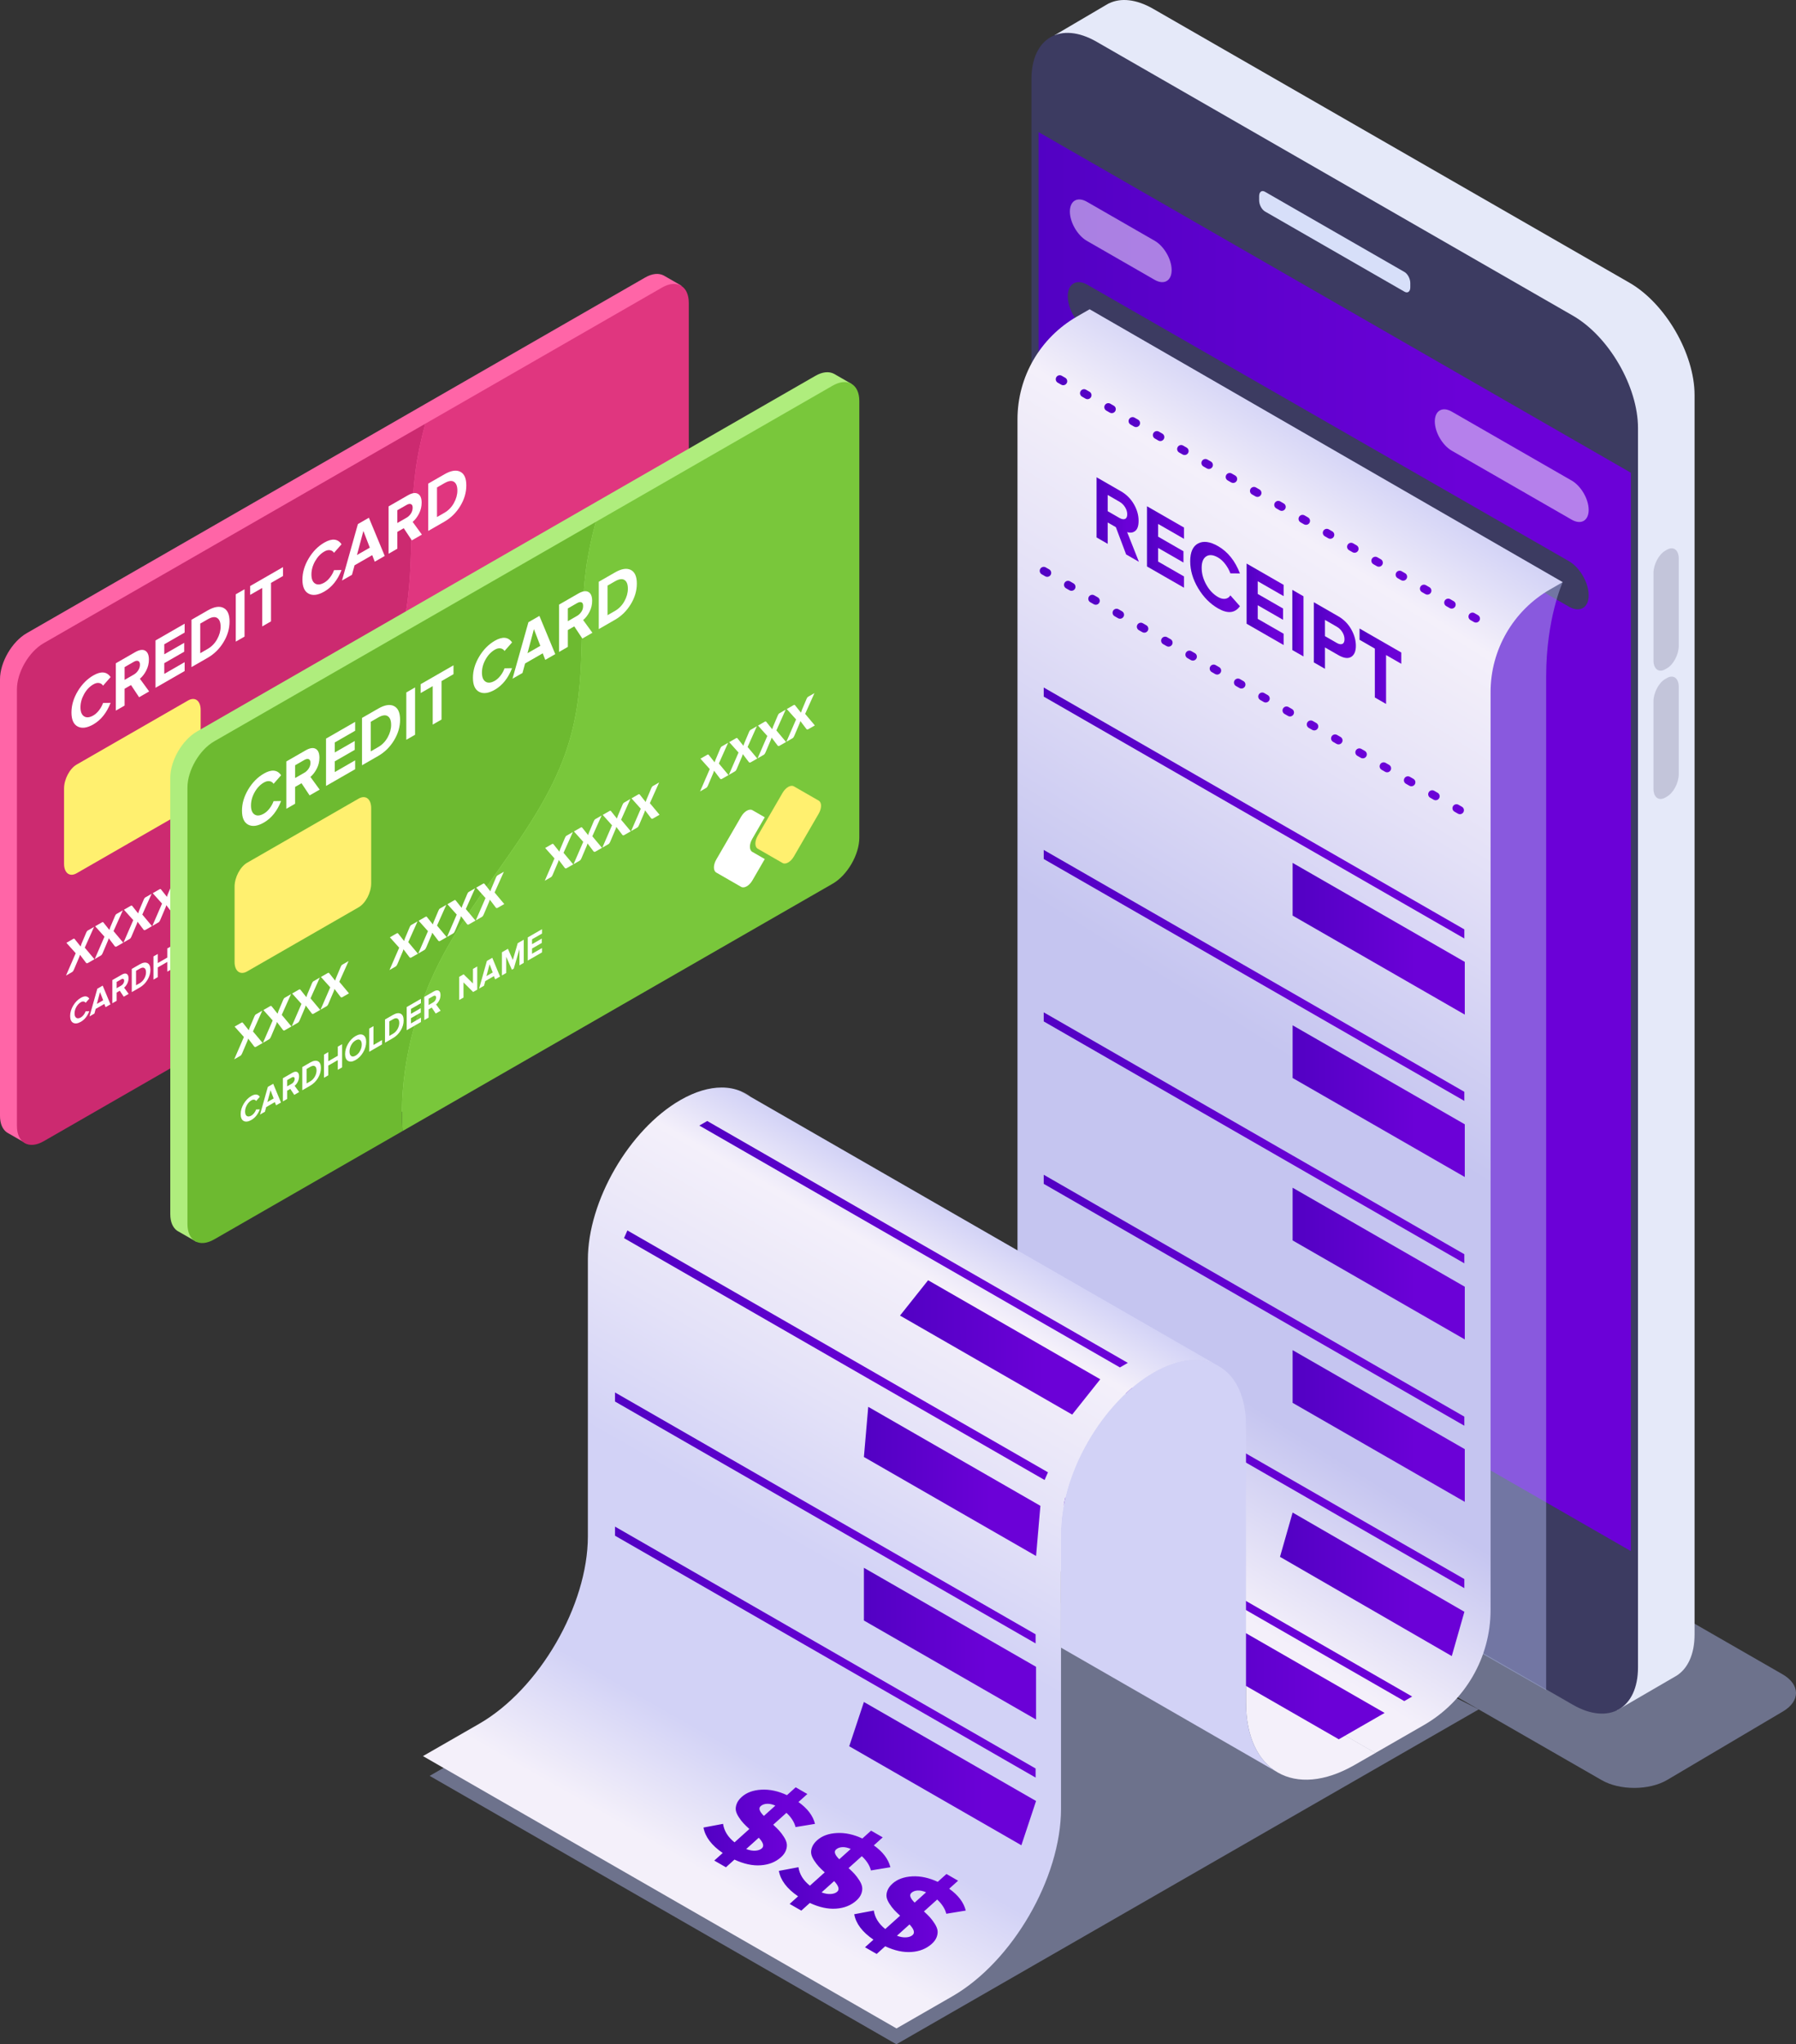 <svg width="196" height="223" viewBox="0 0 196 223" fill="none" xmlns="http://www.w3.org/2000/svg">
<rect x="0" y="0" width="196" height="223" fill="#333333" stroke="none"/>
<g clip-path="url(#clip0_34_11622)">
<path opacity="0.5" d="M161.37 186.469L97.823 223L46.889 193.72L80.835 174.206L139.329 175.305L161.37 186.469Z" fill="#A8B3E7"/>
<path opacity="0.5" d="M174.802 194.19L105.65 154.44C103.706 153.321 103.69 151.512 105.614 150.383L118.246 142.911C120.199 141.764 123.405 141.755 125.379 142.89L194.531 182.64C196.475 183.758 196.491 185.568 194.567 186.698L181.935 194.169C179.981 195.315 176.776 195.325 174.802 194.19Z" fill="#A8B3E7"/>
<path d="M177.822 30.84L125.844 0.96C123.988 -0.107 122.303 -0.251 121.037 0.362C121.042 0.347 120.93 0.412 120.93 0.412C120.855 0.452 120.782 0.494 120.71 0.539L115.066 3.855L118.13 4.807C118.114 5.021 118.1 5.237 118.1 5.464V140.651C118.1 145.164 121.283 150.652 125.208 152.909L176.777 182.554L176.438 186.585L182.799 182.89C182.831 182.872 182.862 182.855 182.892 182.837L182.936 182.812C184.167 182.051 184.931 180.492 184.931 178.285V43.098C184.93 38.585 181.747 33.097 177.822 30.84Z" fill="#E5E9F9"/>
<path d="M171.649 185.964L119.671 156.083C115.746 153.827 112.564 148.339 112.564 143.826V8.639C112.564 4.126 115.746 2.297 119.671 4.554L171.649 34.434C175.575 36.691 178.757 42.179 178.757 46.692V181.879C178.757 186.392 175.575 188.221 171.649 185.964Z" fill="#3C3B61"/>
<path d="M153.274 31.82L138.046 23.066C137.696 22.864 137.412 22.325 137.412 21.86V21.395C137.412 20.931 137.696 20.717 138.046 20.918L153.274 29.672C153.624 29.873 153.908 30.413 153.908 30.878V31.343C153.908 31.807 153.624 32.021 153.274 31.82Z" fill="#D7DFF9"/>
<path d="M148.253 166.743L143.068 163.763C142.053 163.179 141.23 161.614 141.23 160.267V154.959C141.23 153.612 142.053 152.993 143.068 153.576L148.253 156.556C149.268 157.14 150.091 158.705 150.091 160.053V165.36C150.091 166.708 149.268 167.327 148.253 166.743Z" fill="#D7DFF9"/>
<path d="M177.981 169.204L113.34 132.043V14.41L177.981 51.571V169.204Z" fill="url(#paint0_linear_34_11622)"/>
<g opacity="0.5">
<path d="M126.009 30.526L118.611 26.273C117.587 25.684 116.757 24.252 116.757 23.075C116.757 21.897 117.587 21.42 118.611 22.009L126.009 26.262C127.033 26.851 127.863 28.282 127.863 29.46C127.863 30.637 127.033 31.114 126.009 30.526Z" fill="white"/>
<path d="M171.521 56.689L158.437 49.167C157.413 48.578 156.583 47.147 156.583 45.97C156.583 44.792 157.413 44.315 158.437 44.904L171.521 52.425C172.545 53.014 173.375 54.446 173.375 55.623C173.375 56.801 172.545 57.278 171.521 56.689Z" fill="white"/>
</g>
<path opacity="0.2" d="M181.922 72.898L181.73 73.008C181.022 73.415 180.447 72.983 180.447 72.042V62.517C180.447 61.576 181.022 60.483 181.73 60.076L181.922 59.965C182.631 59.558 183.205 59.991 183.205 60.932V70.456C183.205 71.397 182.631 72.491 181.922 72.898Z" fill="#3C3B61"/>
<path opacity="0.2" d="M181.921 86.893L181.73 87.004C181.021 87.411 180.446 86.978 180.446 86.037V76.513C180.446 75.572 181.021 74.478 181.73 74.071L181.921 73.961C182.63 73.554 183.205 73.986 183.205 74.927V84.452C183.205 85.392 182.63 86.486 181.921 86.893Z" fill="#3C3B61"/>
<path d="M171.219 66.179L118.687 36.035C117.495 35.35 116.527 33.683 116.527 32.312C116.527 30.942 117.492 30.386 118.684 31.07L171.215 61.213C172.408 61.898 173.376 63.565 173.376 64.936C173.375 66.306 172.41 66.862 171.219 66.179Z" fill="#3C3B61"/>
<path d="M81.896 119.635L80.856 119.039C81.227 119.191 81.577 119.392 81.896 119.635Z" fill="url(#paint1_linear_34_11622)"/>
<path opacity="0.5" d="M170.541 63.503C170.541 63.503 168.734 67.469 168.734 73.808C168.734 80.147 168.734 184.371 168.734 184.371L158.682 178.641L159.264 65.496L170.541 63.503Z" fill="#A8B3E7"/>
<path d="M118.913 33.736L117.532 34.53C113.515 36.84 111.04 41.108 111.04 45.727V145.855C111.04 151.037 108.263 155.825 103.757 158.416L98.462 161.459L150.091 191.226L155.385 188.183C159.892 185.592 162.668 180.804 162.668 175.622V75.493C162.668 70.874 165.143 66.606 169.161 64.297L170.542 63.503L118.913 33.736Z" fill="url(#paint2_linear_34_11622)"/>
<path d="M150.112 191.222L147.835 192.527C141.283 196.292 135.978 193.241 135.978 185.712V183.084L150.112 191.222Z" fill="#F4F0FA"/>
<path d="M124.291 61.284L122.896 60.482L121.775 57.505L120.884 56.993V59.325L119.669 58.627V52.062L122.34 53.598C122.927 53.935 123.394 54.401 123.739 54.992C124.084 55.585 124.257 56.192 124.257 56.815C124.257 57.353 124.136 57.719 123.894 57.915C123.651 58.11 123.355 58.153 123.008 58.045L124.291 61.284ZM122.159 56.496C122.411 56.64 122.616 56.678 122.776 56.609C122.935 56.54 123.016 56.371 123.016 56.102C123.016 55.834 122.935 55.572 122.776 55.32C122.616 55.068 122.411 54.869 122.159 54.725L120.884 53.991V55.763L122.159 56.496Z" fill="url(#paint3_linear_34_11622)"/>
<path d="M129.213 64.113L125.173 61.791V55.226L129.213 57.549V58.779L126.388 57.156V58.543L129.153 60.133V61.362L126.388 59.773V61.259L129.213 62.883V64.113Z" fill="url(#paint4_linear_34_11622)"/>
<path d="M132.928 66.368C132.06 65.869 131.337 65.137 130.758 64.171C130.179 63.204 129.889 62.222 129.889 61.225C129.889 60.228 130.179 59.58 130.758 59.279C131.337 58.979 132.06 59.078 132.928 59.577C133.995 60.19 134.791 61.183 135.316 62.554L134.272 62.544C134.146 62.197 133.962 61.863 133.72 61.543C133.477 61.223 133.213 60.981 132.928 60.817C132.408 60.518 131.981 60.476 131.644 60.689C131.307 60.902 131.139 61.321 131.139 61.944C131.139 62.567 131.307 63.179 131.644 63.779C131.981 64.38 132.408 64.829 132.928 65.128C133.213 65.292 133.477 65.355 133.72 65.318C133.962 65.28 134.146 65.156 134.272 64.946L135.316 66.127C134.774 66.891 133.978 66.971 132.928 66.368Z" fill="url(#paint5_linear_34_11622)"/>
<path d="M140.084 70.363L136.044 68.04V61.476L140.084 63.799V65.028L137.259 63.404V64.792L140.024 66.381V67.611L137.259 66.022V67.508L140.084 69.132V70.363Z" fill="url(#paint6_linear_34_11622)"/>
<path d="M142.25 71.608L141.034 70.91V64.346L142.25 65.044V71.608Z" fill="url(#paint7_linear_34_11622)"/>
<path d="M144.595 72.956L143.379 72.258V65.693L146.05 67.228C146.649 67.573 147.118 68.044 147.458 68.643C147.798 69.241 147.968 69.843 147.968 70.447C147.968 71.044 147.796 71.447 147.454 71.657C147.111 71.867 146.644 71.802 146.05 71.46L144.595 70.624V72.956ZM145.887 70.136C146.133 70.278 146.334 70.313 146.491 70.242C146.648 70.172 146.726 70.002 146.726 69.733C146.726 69.464 146.648 69.204 146.491 68.953C146.334 68.702 146.133 68.506 145.887 68.365L144.595 67.622V69.393L145.887 70.136Z" fill="url(#paint8_linear_34_11622)"/>
<path d="M151.263 76.79L150.039 76.086V70.752L148.37 69.792V68.562L152.924 71.18V72.41L151.263 71.456V76.79Z" fill="url(#paint9_linear_34_11622)"/>
<path d="M161.073 67.914C160.998 67.914 160.923 67.895 160.854 67.855L160.476 67.638C160.267 67.518 160.195 67.251 160.316 67.043C160.437 66.835 160.704 66.764 160.913 66.884L161.291 67.102C161.501 67.222 161.573 67.488 161.451 67.696C161.371 67.836 161.224 67.914 161.073 67.914ZM158.423 66.391C158.349 66.391 158.274 66.372 158.205 66.332L157.827 66.115C157.618 65.995 157.546 65.728 157.667 65.52C157.788 65.312 158.055 65.241 158.264 65.361L158.642 65.579C158.852 65.699 158.923 65.965 158.802 66.173C158.722 66.313 158.575 66.391 158.423 66.391ZM155.774 64.867C155.7 64.867 155.625 64.849 155.556 64.809L155.177 64.591C154.968 64.471 154.896 64.205 155.017 63.997C155.138 63.789 155.406 63.717 155.614 63.838L155.993 64.055C156.202 64.175 156.274 64.442 156.153 64.65C156.072 64.79 155.925 64.867 155.774 64.867ZM153.124 63.344C153.05 63.344 152.975 63.326 152.906 63.286L152.528 63.068C152.318 62.948 152.246 62.682 152.368 62.474C152.488 62.266 152.756 62.194 152.965 62.315L153.343 62.532C153.552 62.652 153.624 62.919 153.503 63.127C153.422 63.266 153.275 63.344 153.124 63.344ZM150.475 61.821C150.4 61.821 150.325 61.803 150.257 61.763L149.878 61.545C149.669 61.425 149.597 61.159 149.718 60.951C149.839 60.742 150.106 60.671 150.315 60.792L150.694 61.009C150.903 61.129 150.974 61.396 150.854 61.604C150.773 61.743 150.626 61.821 150.475 61.821ZM147.825 60.298C147.751 60.298 147.676 60.279 147.607 60.24L147.229 60.022C147.019 59.902 146.948 59.636 147.069 59.428C147.189 59.219 147.457 59.148 147.666 59.268L148.044 59.486C148.254 59.606 148.325 59.873 148.204 60.081C148.123 60.22 147.976 60.298 147.825 60.298ZM145.175 58.775C145.101 58.775 145.026 58.756 144.957 58.717L144.579 58.499C144.369 58.379 144.298 58.113 144.419 57.905C144.539 57.696 144.807 57.625 145.016 57.745L145.394 57.963C145.604 58.083 145.675 58.349 145.554 58.557C145.473 58.697 145.327 58.775 145.175 58.775ZM142.526 57.252C142.452 57.252 142.377 57.233 142.308 57.194L141.93 56.976C141.72 56.856 141.649 56.59 141.77 56.382C141.89 56.173 142.158 56.102 142.367 56.222L142.745 56.44C142.955 56.56 143.026 56.826 142.905 57.034C142.824 57.174 142.677 57.252 142.526 57.252ZM139.876 55.729C139.802 55.729 139.727 55.71 139.658 55.67L139.28 55.453C139.07 55.333 138.999 55.066 139.12 54.858C139.24 54.65 139.508 54.578 139.717 54.699L140.095 54.917C140.305 55.037 140.376 55.303 140.255 55.511C140.174 55.651 140.028 55.729 139.876 55.729ZM137.227 54.206C137.153 54.206 137.077 54.187 137.009 54.147L136.63 53.93C136.421 53.81 136.349 53.543 136.47 53.335C136.591 53.127 136.859 53.055 137.067 53.176L137.446 53.394C137.655 53.514 137.727 53.78 137.606 53.988C137.525 54.128 137.378 54.206 137.227 54.206ZM134.577 52.682C134.503 52.682 134.428 52.664 134.359 52.624L133.981 52.407C133.771 52.286 133.7 52.02 133.821 51.812C133.942 51.604 134.209 51.532 134.418 51.653L134.796 51.87C135.006 51.991 135.077 52.257 134.956 52.465C134.876 52.605 134.729 52.682 134.577 52.682ZM131.928 51.159C131.854 51.159 131.778 51.141 131.71 51.101L131.331 50.883C131.122 50.763 131.05 50.497 131.171 50.289C131.292 50.081 131.56 50.01 131.768 50.13L132.147 50.347C132.356 50.467 132.428 50.734 132.307 50.942C132.226 51.081 132.079 51.159 131.928 51.159ZM129.278 49.636C129.204 49.636 129.129 49.617 129.06 49.578L128.681 49.36C128.472 49.24 128.4 48.974 128.522 48.766C128.643 48.558 128.91 48.486 129.119 48.607L129.497 48.824C129.706 48.944 129.778 49.211 129.657 49.419C129.576 49.558 129.429 49.636 129.278 49.636ZM126.629 48.113C126.554 48.113 126.479 48.094 126.411 48.055L126.032 47.837C125.824 47.717 125.751 47.451 125.872 47.243C125.993 47.035 126.261 46.963 126.47 47.084L126.848 47.301C127.056 47.422 127.129 47.688 127.008 47.896C126.927 48.035 126.78 48.113 126.629 48.113ZM123.979 46.59C123.905 46.59 123.83 46.571 123.761 46.532L123.383 46.314C123.174 46.194 123.102 45.928 123.223 45.72C123.343 45.511 123.611 45.44 123.82 45.56L124.198 45.778C124.407 45.898 124.479 46.164 124.358 46.372C124.277 46.512 124.13 46.59 123.979 46.59ZM121.33 45.067C121.255 45.067 121.18 45.048 121.112 45.009L120.733 44.791C120.524 44.671 120.452 44.405 120.573 44.197C120.694 43.988 120.961 43.917 121.17 44.037L121.549 44.255C121.758 44.375 121.83 44.641 121.709 44.849C121.628 44.989 121.481 45.067 121.33 45.067ZM118.68 43.544C118.605 43.544 118.53 43.525 118.462 43.486L118.084 43.268C117.874 43.148 117.803 42.881 117.924 42.673C118.044 42.465 118.312 42.393 118.521 42.515L118.899 42.732C119.108 42.852 119.18 43.119 119.059 43.327C118.978 43.466 118.831 43.544 118.68 43.544ZM116.031 42.021C115.956 42.021 115.881 42.002 115.813 41.962L115.434 41.745C115.225 41.625 115.153 41.358 115.274 41.15C115.394 40.942 115.663 40.871 115.871 40.991L116.25 41.209C116.459 41.329 116.53 41.595 116.41 41.803C116.328 41.943 116.182 42.021 116.031 42.021Z" fill="url(#paint10_linear_34_11622)"/>
<path d="M159.324 88.817C159.25 88.817 159.175 88.799 159.106 88.759L158.728 88.541C158.519 88.421 158.447 88.155 158.568 87.947C158.689 87.739 158.956 87.667 159.165 87.788L159.543 88.005C159.753 88.126 159.824 88.392 159.703 88.6C159.623 88.74 159.476 88.817 159.324 88.817ZM156.675 87.294C156.601 87.294 156.526 87.276 156.457 87.236L156.079 87.018C155.869 86.898 155.798 86.632 155.919 86.424C156.04 86.216 156.307 86.144 156.516 86.265L156.894 86.482C157.104 86.602 157.175 86.869 157.054 87.077C156.974 87.216 156.827 87.294 156.675 87.294ZM154.026 85.771C153.952 85.771 153.876 85.752 153.808 85.713L153.429 85.495C153.22 85.375 153.148 85.109 153.269 84.901C153.39 84.692 153.658 84.621 153.866 84.742L154.245 84.959C154.454 85.079 154.526 85.346 154.405 85.554C154.324 85.693 154.177 85.771 154.026 85.771ZM151.376 84.248C151.302 84.248 151.227 84.229 151.158 84.19L150.779 83.972C150.57 83.852 150.498 83.586 150.62 83.378C150.74 83.169 151.008 83.098 151.217 83.218L151.595 83.436C151.804 83.556 151.876 83.823 151.755 84.031C151.674 84.17 151.527 84.248 151.376 84.248ZM148.727 82.725C148.652 82.725 148.577 82.706 148.509 82.667L148.13 82.449C147.921 82.329 147.849 82.063 147.97 81.855C148.091 81.646 148.359 81.575 148.567 81.695L148.946 81.913C149.155 82.033 149.226 82.299 149.106 82.507C149.025 82.647 148.878 82.725 148.727 82.725ZM146.077 81.202C146.003 81.202 145.928 81.183 145.859 81.144L145.481 80.926C145.271 80.806 145.2 80.54 145.321 80.332C145.441 80.123 145.709 80.052 145.918 80.172L146.296 80.39C146.505 80.51 146.577 80.776 146.456 80.984C146.375 81.124 146.228 81.202 146.077 81.202ZM143.427 79.679C143.353 79.679 143.278 79.66 143.209 79.62L142.831 79.403C142.621 79.283 142.55 79.016 142.671 78.808C142.791 78.6 143.059 78.528 143.268 78.649L143.646 78.867C143.856 78.987 143.927 79.253 143.806 79.461C143.725 79.601 143.578 79.679 143.427 79.679ZM140.778 78.156C140.704 78.156 140.629 78.137 140.56 78.097L140.182 77.88C139.972 77.76 139.901 77.493 140.022 77.285C140.142 77.077 140.41 77.006 140.619 77.126L140.997 77.344C141.207 77.464 141.278 77.73 141.157 77.938C141.076 78.078 140.929 78.156 140.778 78.156ZM138.128 76.632C138.054 76.632 137.979 76.614 137.91 76.574L137.532 76.357C137.322 76.237 137.251 75.97 137.372 75.762C137.492 75.553 137.76 75.483 137.969 75.603L138.347 75.82C138.557 75.941 138.628 76.207 138.507 76.415C138.426 76.555 138.28 76.632 138.128 76.632ZM135.479 75.109C135.405 75.109 135.329 75.091 135.261 75.051L134.882 74.834C134.673 74.713 134.601 74.447 134.722 74.239C134.843 74.031 135.11 73.959 135.319 74.08L135.698 74.297C135.907 74.417 135.979 74.684 135.858 74.892C135.777 75.031 135.63 75.109 135.479 75.109ZM132.829 73.586C132.755 73.586 132.68 73.567 132.611 73.528L132.233 73.31C132.023 73.19 131.952 72.924 132.073 72.716C132.193 72.507 132.461 72.436 132.67 72.557L133.048 72.774C133.258 72.894 133.329 73.161 133.208 73.369C133.127 73.508 132.981 73.586 132.829 73.586ZM130.18 72.063C130.106 72.063 130.03 72.044 129.962 72.005L129.583 71.787C129.374 71.667 129.302 71.401 129.423 71.193C129.544 70.984 129.812 70.913 130.02 71.034L130.399 71.251C130.608 71.371 130.68 71.638 130.559 71.846C130.478 71.985 130.331 72.063 130.18 72.063ZM127.53 70.54C127.456 70.54 127.381 70.521 127.312 70.482L126.933 70.264C126.724 70.144 126.652 69.878 126.773 69.67C126.894 69.461 127.162 69.39 127.37 69.51L127.749 69.728C127.958 69.848 128.03 70.114 127.909 70.322C127.828 70.462 127.681 70.54 127.53 70.54ZM124.881 69.017C124.806 69.017 124.731 68.998 124.662 68.959L124.284 68.741C124.076 68.621 124.003 68.355 124.124 68.147C124.245 67.939 124.513 67.867 124.721 67.988L125.1 68.205C125.308 68.325 125.381 68.592 125.259 68.8C125.179 68.939 125.032 69.017 124.881 69.017ZM122.231 67.494C122.157 67.494 122.082 67.475 122.013 67.436L121.635 67.218C121.426 67.098 121.353 66.831 121.475 66.623C121.595 66.415 121.863 66.344 122.072 66.464L122.45 66.682C122.659 66.802 122.731 67.068 122.61 67.276C122.529 67.416 122.382 67.494 122.231 67.494ZM119.582 65.971C119.507 65.971 119.432 65.952 119.364 65.912L118.985 65.695C118.776 65.575 118.704 65.308 118.825 65.1C118.946 64.892 119.214 64.82 119.422 64.941L119.801 65.159C120.01 65.279 120.082 65.545 119.961 65.753C119.88 65.893 119.733 65.971 119.582 65.971ZM116.932 64.448C116.857 64.448 116.782 64.429 116.714 64.389L116.336 64.172C116.126 64.052 116.055 63.785 116.176 63.577C116.296 63.369 116.564 63.297 116.773 63.418L117.151 63.636C117.36 63.756 117.432 64.022 117.311 64.23C117.23 64.37 117.083 64.448 116.932 64.448ZM114.283 62.924C114.208 62.924 114.133 62.906 114.065 62.866L113.686 62.648C113.477 62.528 113.405 62.262 113.526 62.054C113.647 61.846 113.914 61.774 114.123 61.895L114.502 62.112C114.711 62.233 114.782 62.499 114.662 62.707C114.58 62.846 114.434 62.924 114.283 62.924Z" fill="url(#paint11_linear_34_11622)"/>
<path d="M159.853 110.678L141.065 99.877V94.128L159.853 104.928V110.678Z" fill="url(#paint12_linear_34_11622)"/>
<path d="M159.803 102.374L113.904 75.99V74.998L159.803 101.382V102.374Z" fill="url(#paint13_linear_34_11622)"/>
<path d="M159.853 128.394L141.065 117.594V111.845L159.853 122.645V128.394Z" fill="url(#paint14_linear_34_11622)"/>
<path d="M159.803 120.091L113.904 93.706V92.715L159.803 119.099V120.091Z" fill="url(#paint15_linear_34_11622)"/>
<path d="M159.853 146.111L141.065 135.311V129.562L159.853 140.362V146.111Z" fill="url(#paint16_linear_34_11622)"/>
<path d="M159.803 137.808L113.904 111.423V110.432L159.803 136.816V137.808Z" fill="url(#paint17_linear_34_11622)"/>
<path d="M159.853 163.829L141.065 153.029V147.279L159.853 158.08V163.829Z" fill="url(#paint18_linear_34_11622)"/>
<path d="M159.803 155.525L113.904 129.141V128.149L159.803 154.534V155.525Z" fill="url(#paint19_linear_34_11622)"/>
<path d="M146.104 189.73L127.316 178.929L132.317 176.055L151.105 186.855L146.104 189.73Z" fill="url(#paint20_linear_34_11622)"/>
<path d="M153.25 185.563L107.35 159.178L108.213 158.683L154.112 185.067L153.25 185.563Z" fill="url(#paint21_linear_34_11622)"/>
<path d="M158.434 180.653L139.687 169.828L141.066 164.996L159.812 175.822L158.434 180.653Z" fill="url(#paint22_linear_34_11622)"/>
<path d="M159.803 173.243L113.904 146.859V145.867L159.803 172.251V173.243Z" fill="url(#paint23_linear_34_11622)"/>
<path d="M139.329 193.279C137.255 192.016 135.977 189.405 135.977 185.712V183.084V155.537C135.977 152.343 134.854 150.098 133.036 149.045C131.209 147.983 128.678 148.131 125.881 149.736C123.093 151.338 120.571 154.088 118.744 157.239C118.211 158.161 117.734 159.115 117.332 160.089C116.358 162.435 115.79 164.876 115.79 167.144V171.456V179.734C115.79 179.734 139.079 193.122 139.329 193.281L139.329 193.279Z" fill="#D2D2F6"/>
<path d="M81.895 119.636L80.855 119.04C80.222 118.77 79.518 118.631 78.757 118.631C77.402 118.631 75.868 119.07 74.251 120.002C68.674 123.209 64.155 131.003 64.155 137.409V167.584C64.155 175.112 58.845 184.269 52.298 188.037L46.159 191.564L97.836 221.272L103.928 217.768C110.479 214.004 115.79 204.848 115.79 197.315V167.144C115.79 164.877 116.358 162.436 117.332 160.09C117.734 159.115 118.211 158.162 118.744 157.24C120.571 154.089 123.093 151.339 125.881 149.737C128.678 148.131 131.209 147.984 133.036 149.045C133.036 149.041 81.895 119.636 81.895 119.636Z" fill="url(#paint24_linear_34_11622)"/>
<path d="M113.067 187.575L94.279 176.774V171.024L113.067 181.825V187.575Z" fill="url(#paint25_linear_34_11622)"/>
<path d="M113.016 179.271L67.117 152.886V151.895L113.016 178.279V179.271Z" fill="url(#paint26_linear_34_11622)"/>
<path d="M113.067 169.735L94.279 158.935L94.752 153.464L113.541 164.264L113.067 169.735Z" fill="url(#paint27_linear_34_11622)"/>
<path d="M113.997 161.446L68.099 135.061L68.468 134.223L114.367 160.607L113.997 161.446Z" fill="url(#paint28_linear_34_11622)"/>
<path d="M111.465 201.29L92.677 190.49L94.279 185.661L113.067 196.462L111.465 201.29Z" fill="url(#paint29_linear_34_11622)"/>
<path d="M113.017 193.907L67.118 167.523V166.531L113.017 192.916V193.907Z" fill="url(#paint30_linear_34_11622)"/>
<path d="M117.008 154.311L98.22 143.51L101.285 139.656L120.073 150.457L117.008 154.311Z" fill="url(#paint31_linear_34_11622)"/>
<path d="M122.219 149.166L76.319 122.781L77.182 122.285L123.081 148.67L122.219 149.166Z" fill="url(#paint32_linear_34_11622)"/>
<path d="M77.949 202.96L78.87 202.132C77.655 201.302 76.956 200.377 76.773 199.357L78.91 198.955C79.022 199.724 79.439 200.396 80.16 200.971L81.778 199.517C81.508 199.271 81.289 199.057 81.12 198.874C80.95 198.691 80.781 198.468 80.612 198.205C80.443 197.942 80.34 197.702 80.304 197.485C80.267 197.267 80.298 197.028 80.397 196.769C80.496 196.508 80.678 196.259 80.944 196.019C81.477 195.54 82.195 195.276 83.099 195.227C84.002 195.179 84.931 195.378 85.883 195.824L86.835 194.968L88.108 195.7L87.135 196.574C88.119 197.27 88.72 198.064 88.943 198.957L86.82 199.307C86.677 198.752 86.345 198.233 85.825 197.754L84.381 199.051C84.65 199.296 84.87 199.513 85.041 199.702C85.212 199.891 85.381 200.117 85.55 200.38C85.719 200.643 85.822 200.886 85.859 201.109C85.897 201.332 85.869 201.575 85.774 201.837C85.68 202.1 85.5 202.351 85.234 202.591C84.647 203.119 83.908 203.414 83.019 203.475C82.13 203.538 81.174 203.331 80.153 202.854L79.221 203.692L77.949 202.96ZM83.141 201.628C83.414 201.382 83.302 200.996 82.805 200.469L81.433 201.703C81.793 201.84 82.127 201.898 82.435 201.879C82.741 201.859 82.977 201.776 83.141 201.628ZM83.011 197.026C82.758 197.252 82.876 197.607 83.365 198.089L84.614 196.966C84.292 196.821 83.989 196.755 83.704 196.767C83.419 196.78 83.188 196.866 83.011 197.026Z" fill="url(#paint33_linear_34_11622)"/>
<path d="M86.175 207.689L87.096 206.86C85.881 206.031 85.182 205.106 84.999 204.085L87.136 203.684C87.248 204.452 87.665 205.125 88.386 205.7L90.004 204.246C89.735 204 89.515 203.786 89.346 203.603C89.176 203.42 89.007 203.196 88.838 202.934C88.669 202.671 88.566 202.431 88.53 202.213C88.493 201.996 88.524 201.757 88.624 201.497C88.722 201.237 88.905 200.987 89.17 200.748C89.703 200.269 90.421 200.005 91.325 199.956C92.228 199.907 93.157 200.106 94.11 200.553L95.061 199.696L96.334 200.428L95.361 201.303C96.344 201.999 96.947 202.793 97.169 203.686L95.047 204.036C94.903 203.48 94.571 202.962 94.051 202.482L92.607 203.78C92.876 204.025 93.096 204.243 93.267 204.431C93.438 204.62 93.607 204.846 93.776 205.109C93.945 205.372 94.048 205.615 94.085 205.838C94.123 206.061 94.095 206.304 94 206.567C93.906 206.829 93.726 207.08 93.459 207.32C92.872 207.848 92.134 208.143 91.245 208.205C90.356 208.267 89.4 208.06 88.379 207.583L87.447 208.421L86.175 207.689ZM91.367 206.357C91.64 206.112 91.527 205.725 91.031 205.198L89.659 206.432C90.019 206.569 90.353 206.627 90.66 206.607C90.967 206.588 91.203 206.505 91.367 206.357ZM91.236 201.754C90.984 201.981 91.102 202.336 91.591 202.818L92.84 201.695C92.518 201.55 92.214 201.484 91.93 201.496C91.644 201.509 91.414 201.595 91.236 201.754Z" fill="url(#paint34_linear_34_11622)"/>
<path d="M94.4 212.417L95.321 211.588C94.106 210.759 93.406 209.835 93.224 208.814L95.361 208.412C95.473 209.181 95.89 209.853 96.611 210.428L98.229 208.973C97.96 208.728 97.74 208.514 97.57 208.331C97.401 208.148 97.232 207.924 97.063 207.662C96.894 207.399 96.791 207.159 96.755 206.941C96.718 206.724 96.749 206.486 96.849 206.225C96.947 205.965 97.13 205.715 97.395 205.476C97.928 204.997 98.646 204.734 99.55 204.684C100.453 204.635 101.381 204.834 102.335 205.281L103.287 204.425L104.559 205.156L103.586 206.031C104.569 206.727 105.172 207.522 105.395 208.414L103.271 208.763C103.128 208.208 102.796 207.69 102.276 207.21L100.832 208.508C101.101 208.753 101.321 208.97 101.492 209.158C101.662 209.347 101.832 209.573 102.001 209.836C102.17 210.099 102.273 210.343 102.311 210.565C102.348 210.788 102.319 211.031 102.225 211.294C102.131 211.557 101.951 211.807 101.684 212.047C101.097 212.575 100.359 212.87 99.47 212.932C98.581 212.994 97.625 212.787 96.603 212.31L95.672 213.148L94.4 212.417ZM99.592 211.086C99.865 210.84 99.752 210.453 99.256 209.926L97.884 211.16C98.244 211.297 98.578 211.355 98.885 211.336C99.192 211.316 99.428 211.232 99.592 211.086ZM99.461 206.483C99.209 206.71 99.326 207.064 99.816 207.547L101.065 206.423C100.743 206.278 100.439 206.212 100.155 206.225C99.87 206.237 99.639 206.323 99.461 206.483Z" fill="url(#paint35_linear_34_11622)"/>
<path d="M74.39 31.179L72.489 30.085C72.474 30.076 72.46 30.067 72.445 30.059C71.903 29.771 71.192 29.821 70.406 30.273L2.916 69.07C1.306 69.996 0 72.248 0 74.1V121.723C0 122.587 0.287 123.207 0.753 123.533C0.826 123.582 0.888 123.618 0.953 123.649L2.871 124.749L2.66 123.531C2.744 123.491 2.829 123.449 2.916 123.399L70.405 84.602C72.016 83.676 73.321 81.425 73.321 79.573V31.949C73.321 31.716 73.3 31.5 73.261 31.303L74.39 31.179Z" fill="#FF65A7"/>
<path d="M29.358 94.22C33.383 86.348 40.124 79.718 43.033 71.633C45.604 64.486 44.431 58.287 45.332 51.46C45.557 49.755 45.923 47.998 46.41 46.223L4.763 70.164C3.152 71.09 1.847 73.342 1.847 75.194V122.817C1.847 124.668 3.152 125.419 4.763 124.493L25.317 112.677C24.959 107.099 26.158 100.479 29.358 94.22Z" fill="#CC2A70"/>
<path d="M72.252 31.366L46.41 46.222C45.923 47.997 45.556 49.754 45.331 51.46C44.431 58.286 45.604 64.485 43.033 71.632C40.123 79.717 33.383 86.347 29.358 94.219C26.158 100.478 24.958 107.099 25.317 112.676L72.253 85.695C73.863 84.769 75.169 82.517 75.169 80.666V33.042C75.169 31.191 73.863 30.441 72.252 31.366Z" fill="#E0367F"/>
<path d="M10.19 79.019C9.507 79.412 8.938 79.49 8.482 79.254C8.027 79.018 7.799 78.507 7.799 77.722C7.799 76.938 8.027 76.166 8.482 75.405C8.938 74.646 9.507 74.069 10.19 73.677C11.029 73.195 11.655 73.255 12.069 73.859L11.247 74.796C11.148 74.636 11.003 74.539 10.812 74.508C10.621 74.475 10.414 74.524 10.19 74.653C9.781 74.888 9.444 75.241 9.179 75.713C8.914 76.185 8.782 76.666 8.782 77.156C8.782 77.647 8.914 77.976 9.179 78.144C9.444 78.312 9.78 78.278 10.19 78.043C10.414 77.914 10.621 77.725 10.812 77.476C11.003 77.227 11.148 76.963 11.247 76.684L12.069 76.669C11.642 77.761 11.015 78.545 10.19 79.019Z" fill="white"/>
<path d="M16.277 75.426L15.18 76.057L14.297 74.73L13.597 75.132V76.967L12.641 77.517V72.353L14.742 71.145C15.204 70.88 15.571 70.823 15.843 70.977C16.114 71.131 16.25 71.453 16.25 71.943C16.25 72.367 16.155 72.764 15.964 73.137C15.774 73.51 15.541 73.812 15.267 74.041L16.277 75.426ZM14.601 73.588C14.798 73.474 14.96 73.319 15.085 73.12C15.211 72.921 15.274 72.716 15.274 72.505C15.274 72.293 15.211 72.16 15.085 72.106C14.96 72.052 14.798 72.081 14.601 72.195L13.597 72.771V74.165L14.601 73.588Z" fill="white"/>
<path d="M20.149 73.201L16.971 75.028V69.864L20.149 68.037V69.005L17.927 70.282V71.374L20.102 70.124V71.091L17.927 72.342V73.511L20.149 72.233V73.201Z" fill="white"/>
<path d="M22.668 71.753L20.896 72.771V67.607L22.668 66.589C23.372 66.184 23.946 66.091 24.388 66.312C24.831 66.533 25.052 67.03 25.052 67.804C25.052 68.578 24.832 69.328 24.392 70.053C23.951 70.778 23.377 71.345 22.668 71.753ZM22.668 70.785C23.098 70.537 23.441 70.185 23.695 69.73C23.948 69.274 24.075 68.819 24.075 68.365C24.075 67.89 23.951 67.573 23.705 67.413C23.458 67.252 23.112 67.3 22.668 67.556L21.853 68.024V71.253L22.668 70.785Z" fill="white"/>
<path d="M26.688 69.442L25.731 69.992V64.828L26.688 64.278V69.442Z" fill="white"/>
<path d="M29.577 67.781L28.614 68.334V64.138L27.301 64.892V63.925L30.883 61.865V62.833L29.577 63.584L29.577 67.781Z" fill="white"/>
<path d="M35.395 64.529C34.712 64.921 34.143 65 33.688 64.763C33.232 64.527 33.004 64.017 33.004 63.232C33.004 62.447 33.232 61.676 33.688 60.915C34.143 60.155 34.712 59.579 35.395 59.187C36.234 58.704 36.861 58.765 37.273 59.369L36.452 60.305C36.353 60.146 36.208 60.049 36.017 60.017C35.827 59.985 35.619 60.033 35.395 60.162C34.986 60.397 34.65 60.751 34.384 61.223C34.119 61.695 33.987 62.177 33.987 62.667C33.987 63.157 34.119 63.486 34.384 63.654C34.649 63.822 34.986 63.788 35.395 63.553C35.619 63.425 35.827 63.236 36.017 62.986C36.209 62.737 36.353 62.473 36.452 62.195L37.273 62.18C36.847 63.272 36.22 64.054 35.395 64.529Z" fill="white"/>
<path d="M41.987 60.646L40.896 61.273L40.62 60.557L38.694 61.665L38.412 62.702L37.321 63.329L39.058 57.167L40.257 56.477L41.987 60.646ZM40.358 59.741L39.657 57.921L38.956 60.545L40.358 59.741Z" fill="white"/>
<path d="M46.042 58.316L44.944 58.947L44.061 57.619L43.361 58.021V59.856L42.405 60.407V55.243L44.506 54.035C44.969 53.769 45.335 53.713 45.607 53.866C45.879 54.02 46.015 54.342 46.015 54.832C46.015 55.256 45.919 55.654 45.729 56.026C45.538 56.399 45.306 56.701 45.032 56.93L46.042 58.316ZM44.365 56.477C44.563 56.363 44.724 56.208 44.85 56.009C44.976 55.81 45.038 55.605 45.038 55.393C45.038 55.182 44.976 55.049 44.85 54.994C44.724 54.94 44.563 54.97 44.365 55.084L43.361 55.66V57.053L44.365 56.477Z" fill="white"/>
<path d="M48.506 56.9L46.735 57.917V52.754L48.506 51.736C49.211 51.33 49.784 51.238 50.227 51.459C50.669 51.679 50.89 52.176 50.89 52.951C50.89 53.725 50.67 54.475 50.23 55.2C49.79 55.925 49.215 56.491 48.506 56.9ZM48.506 55.932C48.937 55.684 49.279 55.332 49.533 54.877C49.786 54.421 49.914 53.966 49.914 53.512C49.914 53.037 49.79 52.72 49.543 52.559C49.296 52.399 48.95 52.447 48.506 52.703L47.691 53.171V56.4L48.506 55.932Z" fill="white"/>
<path d="M8.826 111.461C8.492 111.653 8.213 111.691 7.99 111.576C7.767 111.46 7.655 111.21 7.655 110.826C7.655 110.442 7.767 110.063 7.99 109.691C8.213 109.319 8.492 109.037 8.826 108.845C9.237 108.609 9.544 108.638 9.746 108.934L9.344 109.393C9.296 109.315 9.225 109.268 9.131 109.252C9.038 109.236 8.936 109.26 8.826 109.323C8.626 109.438 8.461 109.611 8.331 109.842C8.202 110.073 8.137 110.309 8.137 110.55C8.137 110.79 8.202 110.951 8.331 111.033C8.461 111.115 8.626 111.098 8.826 110.983C8.936 110.92 9.038 110.828 9.131 110.706C9.225 110.583 9.296 110.454 9.344 110.318L9.746 110.31C9.537 110.845 9.23 111.228 8.826 111.461Z" fill="white"/>
<path d="M12.055 109.559L11.52 109.866L11.385 109.515L10.442 110.057L10.303 110.565L9.769 110.872L10.62 107.854L11.207 107.517L12.055 109.559ZM11.257 109.115L10.914 108.224L10.571 109.509L11.257 109.115Z" fill="white"/>
<path d="M14.04 108.418L13.503 108.727L13.071 108.077L12.728 108.274V109.172L12.26 109.441V106.912L13.289 106.321C13.515 106.191 13.695 106.164 13.828 106.238C13.961 106.314 14.027 106.471 14.027 106.711C14.027 106.919 13.98 107.114 13.887 107.297C13.794 107.479 13.68 107.627 13.546 107.739L14.04 108.418ZM13.219 107.517C13.316 107.461 13.395 107.385 13.457 107.288C13.518 107.191 13.549 107.09 13.549 106.987C13.549 106.883 13.518 106.818 13.457 106.792C13.395 106.765 13.316 106.779 13.219 106.835L12.728 107.117V107.8L13.219 107.517Z" fill="white"/>
<path d="M15.247 107.725L14.38 108.223V105.694L15.247 105.196C15.592 104.997 15.873 104.952 16.09 105.06C16.306 105.168 16.414 105.412 16.414 105.791C16.414 106.17 16.306 106.537 16.091 106.892C15.876 107.247 15.595 107.525 15.247 107.725ZM15.247 107.251C15.458 107.129 15.626 106.956 15.75 106.734C15.874 106.511 15.936 106.288 15.936 106.066C15.936 105.833 15.876 105.677 15.755 105.6C15.634 105.521 15.465 105.544 15.247 105.67L14.848 105.899V107.48L15.247 107.251Z" fill="white"/>
<path d="M18.727 105.723L18.255 105.994V104.933L17.216 105.53V106.592L16.748 106.861V104.332L17.216 104.063V105.056L18.255 104.459V103.465L18.727 103.194V105.723Z" fill="white"/>
<path d="M20.201 104.922C19.868 105.113 19.594 105.148 19.378 105.025C19.161 104.904 19.053 104.653 19.053 104.274C19.053 103.895 19.161 103.52 19.378 103.148C19.594 102.778 19.869 102.497 20.201 102.306C20.534 102.114 20.81 102.078 21.026 102.198C21.243 102.319 21.351 102.57 21.351 102.952C21.351 103.333 21.243 103.709 21.026 104.079C20.81 104.45 20.534 104.73 20.201 104.922ZM19.717 104.487C19.839 104.574 20 104.559 20.2 104.444C20.4 104.329 20.562 104.158 20.685 103.93C20.808 103.703 20.87 103.469 20.87 103.229C20.87 102.989 20.808 102.826 20.685 102.74C20.562 102.654 20.4 102.668 20.2 102.783C20 102.899 19.839 103.07 19.717 103.296C19.595 103.523 19.534 103.757 19.534 103.997C19.534 104.237 19.595 104.4 19.717 104.487Z" fill="white"/>
<path d="M23.08 103.221L21.682 104.025V101.496L22.15 101.227V103.283L23.08 102.748V103.221Z" fill="white"/>
<path d="M24.273 102.536L23.406 103.034V100.505L24.273 100.006C24.619 99.808 24.899 99.763 25.116 99.871C25.333 99.978 25.441 100.223 25.441 100.602C25.441 100.981 25.333 101.348 25.118 101.703C24.902 102.058 24.621 102.336 24.273 102.536ZM24.273 102.062C24.484 101.941 24.652 101.768 24.776 101.545C24.9 101.322 24.963 101.099 24.963 100.877C24.963 100.644 24.902 100.488 24.781 100.41C24.66 100.332 24.491 100.355 24.273 100.48L23.874 100.71V102.291L24.273 102.062Z" fill="white"/>
<path d="M27.33 100.778L25.773 101.673V99.144L27.33 98.249V98.723L26.242 99.349V99.883L27.307 99.271V99.746L26.242 100.358V100.93L27.33 100.304V100.778Z" fill="white"/>
<path d="M29.477 99.544L28.939 99.853L28.508 99.203L28.164 99.4V100.298L27.696 100.568V98.038L28.725 97.447C28.951 97.317 29.131 97.29 29.264 97.364C29.397 97.44 29.464 97.598 29.464 97.837C29.464 98.045 29.417 98.24 29.323 98.423C29.23 98.605 29.116 98.753 28.982 98.866L29.477 99.544ZM28.656 98.643C28.753 98.588 28.832 98.511 28.893 98.414C28.955 98.317 28.986 98.216 28.986 98.112C28.986 98.009 28.955 97.944 28.893 97.917C28.832 97.891 28.753 97.906 28.656 97.961L28.164 98.243V98.926L28.656 98.643Z" fill="white"/>
<path d="M33.475 97.246L33.023 97.505L31.974 96.459V98.109L31.506 98.377V95.848L31.988 95.572L33.007 96.574V94.986L33.475 94.717V97.246Z" fill="white"/>
<path d="M35.961 95.816L35.427 96.124L35.292 95.773L34.349 96.315L34.21 96.823L33.676 97.13L34.527 94.112L35.114 93.774L35.961 95.816ZM35.163 95.373L34.82 94.482L34.477 95.767L35.163 95.373Z" fill="white"/>
<path d="M38.55 94.328L38.078 94.599V92.828L37.458 94.956L37.254 95.073L36.634 93.659V95.43L36.166 95.699V93.17L36.822 92.792L37.356 94.013L37.89 92.178L38.55 91.799L38.55 94.328Z" fill="white"/>
<path d="M40.542 93.183L38.985 94.078V91.549L40.542 90.654V91.128L39.453 91.754V92.289L40.519 91.677V92.151L39.453 92.763V93.335L40.542 92.71V93.183Z" fill="white"/>
<path d="M20.528 88.266L8.361 95.26C7.604 95.695 6.99 95.233 6.99 94.228V86.013C6.99 85.008 7.604 83.841 8.361 83.405L20.528 76.411C21.285 75.976 21.898 76.437 21.898 77.443V85.657C21.898 86.663 21.285 87.83 20.528 88.266Z" fill="#FFF06F"/>
<path d="M66.795 83.433L64.08 81.873C63.741 81.677 63.741 81.044 64.08 80.458L66.795 75.777C67.135 75.191 67.686 74.874 68.025 75.069L70.74 76.629C71.079 76.825 71.079 77.458 70.74 78.044L68.025 82.725C67.686 83.312 67.135 83.629 66.795 83.433Z" fill="#FFF06F"/>
<path d="M63.486 82.215C63.146 82.02 63.146 81.386 63.486 80.8L64.851 78.445L63.502 77.67C63.162 77.475 62.612 77.791 62.272 78.377L59.557 83.058C59.218 83.645 59.218 84.278 59.557 84.473L62.272 86.033C62.612 86.229 63.163 85.912 63.502 85.326L64.851 83L63.486 82.215Z" fill="#79C73B"/>
<path d="M10.307 104.636L9.591 105.048C9.537 105.078 9.493 105.088 9.46 105.075C9.427 105.061 9.399 105.041 9.377 105.011L8.725 104.152C8.715 104.197 8.703 104.24 8.69 104.283C8.677 104.325 8.663 104.365 8.647 104.404L8.069 105.763C8.047 105.815 8.02 105.867 7.988 105.919C7.956 105.971 7.916 106.011 7.868 106.038L7.203 106.42L8.262 103.982L7.246 102.848L7.961 102.436C8.016 102.405 8.055 102.39 8.082 102.393C8.107 102.396 8.131 102.41 8.151 102.438L8.797 103.249C8.819 103.158 8.85 103.063 8.89 102.963L9.411 101.731C9.455 101.62 9.512 101.544 9.582 101.504L10.265 101.112L9.252 103.375L10.307 104.636Z" fill="white"/>
<path d="M13.447 102.832L12.73 103.243C12.677 103.274 12.633 103.283 12.6 103.27C12.567 103.257 12.539 103.236 12.517 103.207L11.864 102.347C11.854 102.392 11.842 102.436 11.83 102.478C11.816 102.519 11.802 102.56 11.785 102.599L11.208 103.959C11.186 104.01 11.159 104.062 11.127 104.114C11.095 104.166 11.054 104.206 11.007 104.233L10.342 104.615L11.4 102.177L10.384 101.043L11.1 100.631C11.154 100.6 11.194 100.586 11.22 100.588C11.246 100.591 11.269 100.605 11.289 100.633L11.936 101.444C11.958 101.353 11.989 101.258 12.029 101.159L12.549 99.926C12.594 99.815 12.65 99.739 12.721 99.699L13.403 99.306L12.39 101.57L13.447 102.832Z" fill="white"/>
<path d="M16.587 101.026L15.871 101.438C15.817 101.469 15.773 101.478 15.74 101.464C15.707 101.451 15.679 101.43 15.657 101.401L15.005 100.542C14.995 100.587 14.983 100.63 14.97 100.672C14.958 100.714 14.943 100.755 14.927 100.794L14.349 102.153C14.327 102.205 14.3 102.256 14.268 102.308C14.236 102.36 14.195 102.4 14.148 102.428L13.483 102.81L14.542 100.372L13.525 99.238L14.242 98.826C14.296 98.795 14.336 98.78 14.361 98.783C14.388 98.785 14.41 98.8 14.431 98.828L15.077 99.638C15.099 99.547 15.13 99.453 15.171 99.353L15.691 98.121C15.735 98.01 15.792 97.934 15.862 97.894L16.545 97.502L15.531 99.765L16.587 101.026Z" fill="white"/>
<path d="M19.728 99.221L19.012 99.633C18.958 99.664 18.914 99.673 18.881 99.66C18.848 99.646 18.82 99.625 18.798 99.597L18.146 98.737C18.136 98.782 18.125 98.826 18.111 98.867C18.099 98.909 18.084 98.95 18.068 98.989L17.49 100.349C17.468 100.4 17.441 100.452 17.409 100.504C17.377 100.556 17.336 100.596 17.289 100.623L16.624 101.005L17.683 98.567L16.666 97.433L17.383 97.022C17.436 96.991 17.477 96.976 17.503 96.979C17.529 96.981 17.552 96.996 17.572 97.023L18.219 97.834C18.241 97.744 18.271 97.648 18.312 97.549L18.832 96.316C18.876 96.206 18.933 96.13 19.004 96.09L19.687 95.697L18.673 97.96L19.728 99.221Z" fill="white"/>
<path d="M27.253 94.895L26.537 95.307C26.483 95.338 26.439 95.347 26.406 95.334C26.373 95.32 26.345 95.3 26.323 95.271L25.67 94.411C25.66 94.456 25.648 94.5 25.636 94.541C25.623 94.583 25.608 94.624 25.592 94.663L25.015 96.023C24.993 96.075 24.966 96.126 24.933 96.178C24.901 96.231 24.861 96.27 24.813 96.297L24.148 96.68L25.207 94.241L24.19 93.107L24.907 92.695C24.96 92.665 25.001 92.65 25.026 92.652C25.053 92.655 25.076 92.67 25.096 92.697L25.742 93.508C25.764 93.417 25.795 93.322 25.835 93.223L26.356 91.99C26.4 91.88 26.457 91.804 26.527 91.763L27.21 91.371L26.197 93.634L27.253 94.895Z" fill="white"/>
<path d="M30.393 93.09L29.678 93.501C29.623 93.532 29.58 93.541 29.547 93.528C29.514 93.515 29.486 93.494 29.464 93.465L28.811 92.606C28.802 92.651 28.79 92.694 28.777 92.736C28.764 92.778 28.749 92.819 28.733 92.858L28.156 94.217C28.134 94.269 28.106 94.321 28.075 94.373C28.043 94.425 28.002 94.464 27.954 94.492L27.289 94.874L28.348 92.436L27.331 91.302L28.048 90.89C28.102 90.859 28.142 90.845 28.168 90.847C28.194 90.849 28.216 90.864 28.237 90.892L28.884 91.702C28.905 91.612 28.936 91.516 28.977 91.417L29.497 90.184C29.541 90.074 29.598 89.998 29.668 89.958L30.351 89.565L29.338 91.829L30.393 93.09Z" fill="white"/>
<path d="M33.533 91.284L32.817 91.696C32.763 91.727 32.719 91.736 32.686 91.722C32.653 91.709 32.625 91.688 32.603 91.659L31.951 90.8C31.941 90.845 31.93 90.888 31.916 90.93C31.904 90.972 31.889 91.013 31.873 91.052L31.295 92.411C31.273 92.463 31.246 92.515 31.214 92.567C31.182 92.619 31.142 92.659 31.093 92.686L30.429 93.068L31.488 90.63L30.471 89.496L31.187 89.085C31.241 89.054 31.281 89.039 31.307 89.041C31.333 89.044 31.356 89.059 31.376 89.086L32.023 89.897C32.045 89.806 32.076 89.711 32.116 89.612L32.636 88.379C32.68 88.269 32.737 88.193 32.808 88.153L33.491 87.76L32.477 90.024L33.533 91.284Z" fill="white"/>
<path d="M36.674 89.479L35.957 89.891C35.904 89.921 35.86 89.931 35.827 89.918C35.794 89.904 35.766 89.883 35.744 89.854L35.092 88.995C35.082 89.04 35.07 89.083 35.057 89.125C35.044 89.167 35.03 89.208 35.013 89.247L34.436 90.606C34.414 90.658 34.387 90.71 34.355 90.762C34.322 90.814 34.282 90.854 34.234 90.881L33.569 91.263L34.628 88.825L33.612 87.691L34.328 87.279C34.382 87.248 34.422 87.233 34.448 87.236C34.474 87.239 34.497 87.253 34.517 87.281L35.163 88.092C35.185 88.001 35.216 87.906 35.257 87.806L35.777 86.574C35.821 86.463 35.878 86.387 35.949 86.347L36.631 85.955L35.618 88.218L36.674 89.479Z" fill="white"/>
<path d="M44.2 85.153L43.484 85.565C43.43 85.596 43.386 85.605 43.353 85.591C43.32 85.578 43.292 85.557 43.27 85.528L42.618 84.669C42.608 84.713 42.597 84.757 42.584 84.799C42.571 84.841 42.556 84.882 42.54 84.921L41.962 86.28C41.94 86.332 41.913 86.383 41.881 86.435C41.849 86.487 41.809 86.527 41.761 86.554L41.096 86.936L42.155 84.498L41.138 83.364L41.854 82.952C41.908 82.921 41.948 82.907 41.974 82.909C42 82.912 42.023 82.927 42.043 82.954L42.69 83.765C42.712 83.674 42.742 83.579 42.783 83.48L43.303 82.247C43.347 82.136 43.405 82.061 43.475 82.02L44.158 81.628L43.144 83.891L44.2 85.153Z" fill="white"/>
<path d="M47.34 83.347L46.624 83.759C46.57 83.79 46.526 83.799 46.493 83.786C46.46 83.773 46.432 83.752 46.41 83.723L45.757 82.864C45.747 82.908 45.735 82.952 45.723 82.994C45.71 83.035 45.695 83.076 45.679 83.115L45.101 84.475C45.079 84.527 45.052 84.579 45.02 84.63C44.988 84.683 44.948 84.722 44.9 84.75L44.235 85.132L45.294 82.693L44.277 81.559L44.993 81.148C45.047 81.117 45.087 81.102 45.113 81.105C45.14 81.107 45.162 81.122 45.182 81.149L45.829 81.96C45.851 81.87 45.882 81.774 45.922 81.675L46.443 80.442C46.487 80.332 46.543 80.256 46.614 80.216L47.297 79.823L46.284 82.086L47.34 83.347Z" fill="white"/>
<path d="M50.48 81.543L49.764 81.954C49.71 81.985 49.667 81.995 49.633 81.981C49.601 81.968 49.573 81.947 49.551 81.918L48.898 81.059C48.888 81.104 48.876 81.147 48.864 81.189C48.851 81.231 48.836 81.272 48.82 81.311L48.242 82.67C48.22 82.722 48.193 82.774 48.161 82.826C48.129 82.878 48.089 82.918 48.041 82.945L47.376 83.327L48.434 80.889L47.418 79.755L48.134 79.343C48.188 79.312 48.228 79.298 48.255 79.3C48.28 79.302 48.303 79.317 48.324 79.345L48.97 80.156C48.992 80.065 49.023 79.97 49.063 79.87L49.584 78.638C49.628 78.527 49.684 78.451 49.755 78.411L50.438 78.018L49.425 80.282L50.48 81.543Z" fill="white"/>
<path d="M53.62 79.737L52.904 80.149C52.85 80.18 52.806 80.189 52.773 80.176C52.74 80.162 52.712 80.142 52.69 80.113L52.038 79.254C52.028 79.298 52.016 79.342 52.003 79.384C51.99 79.425 51.976 79.466 51.96 79.505L51.382 80.865C51.36 80.917 51.333 80.969 51.301 81.02C51.269 81.073 51.228 81.112 51.18 81.139L50.516 81.522L51.574 79.083L50.558 77.949L51.274 77.538C51.328 77.507 51.368 77.492 51.394 77.495C51.42 77.497 51.443 77.511 51.463 77.539L52.11 78.35C52.131 78.26 52.163 78.164 52.203 78.065L52.723 76.832C52.767 76.722 52.824 76.646 52.895 76.605L53.578 76.213L52.564 78.476L53.62 79.737Z" fill="white"/>
<path d="M61.146 75.411L60.43 75.823C60.376 75.853 60.332 75.863 60.299 75.849C60.266 75.836 60.238 75.815 60.216 75.786L59.564 74.927C59.554 74.971 59.542 75.015 59.529 75.057C59.517 75.099 59.502 75.139 59.486 75.179L58.908 76.538C58.886 76.59 58.859 76.642 58.827 76.693C58.795 76.746 58.755 76.785 58.707 76.813L58.042 77.195L59.101 74.757L58.084 73.622L58.8 73.211C58.855 73.18 58.894 73.165 58.92 73.168C58.946 73.17 58.969 73.185 58.989 73.213L59.636 74.023C59.658 73.932 59.689 73.837 59.73 73.738L60.25 72.505C60.294 72.395 60.351 72.319 60.422 72.279L61.105 71.886L60.091 74.15L61.146 75.411Z" fill="white"/>
<path d="M64.287 73.606L63.57 74.018C63.517 74.049 63.473 74.058 63.44 74.045C63.407 74.031 63.379 74.01 63.357 73.982L62.704 73.122C62.694 73.167 62.683 73.21 62.67 73.252C62.657 73.294 62.642 73.335 62.626 73.374L62.048 74.734C62.026 74.785 61.999 74.837 61.968 74.889C61.935 74.941 61.895 74.981 61.847 75.008L61.182 75.39L62.241 72.952L61.224 71.818L61.94 71.406C61.995 71.375 62.034 71.361 62.061 71.363C62.086 71.366 62.11 71.38 62.13 71.408L62.776 72.219C62.798 72.128 62.829 72.033 62.869 71.934L63.39 70.701C63.434 70.59 63.491 70.514 63.562 70.474L64.244 70.082L63.231 72.345L64.287 73.606Z" fill="white"/>
<path d="M67.427 71.801L66.71 72.213C66.657 72.244 66.613 72.253 66.58 72.239C66.547 72.226 66.519 72.205 66.497 72.176L65.844 71.317C65.834 71.362 65.823 71.405 65.81 71.447C65.797 71.489 65.782 71.529 65.766 71.569L65.189 72.928C65.167 72.98 65.14 73.031 65.107 73.083C65.075 73.135 65.035 73.175 64.987 73.202L64.322 73.584L65.381 71.146L64.365 70.012L65.081 69.6C65.134 69.57 65.174 69.555 65.2 69.557C65.227 69.56 65.25 69.575 65.269 69.602L65.916 70.413C65.938 70.322 65.969 70.227 66.009 70.128L66.53 68.895C66.574 68.784 66.631 68.709 66.701 68.669L67.384 68.276L66.37 70.54L67.427 71.801Z" fill="white"/>
<path d="M70.567 69.996L69.85 70.407C69.797 70.438 69.753 70.447 69.72 70.434C69.687 70.421 69.659 70.4 69.637 70.371L68.984 69.512C68.975 69.556 68.963 69.6 68.95 69.642C68.937 69.683 68.922 69.724 68.906 69.763L68.329 71.123C68.307 71.175 68.28 71.227 68.247 71.278C68.216 71.331 68.175 71.37 68.127 71.398L67.462 71.78L68.521 69.342L67.504 68.207L68.221 67.796C68.275 67.765 68.315 67.75 68.341 67.753C68.366 67.755 68.39 67.77 68.409 67.797L69.056 68.608C69.078 68.518 69.109 68.422 69.15 68.323L69.67 67.09C69.714 66.98 69.771 66.904 69.841 66.864L70.524 66.471L69.51 68.735L70.567 69.996Z" fill="white"/>
<path d="M92.972 41.903L91.071 40.808C91.057 40.8 91.042 40.791 91.027 40.783C90.486 40.495 89.774 40.545 88.988 40.997L21.498 79.794C19.887 80.72 18.582 82.972 18.582 84.823V132.446C18.582 133.311 18.869 133.931 19.335 134.257C19.408 134.306 19.47 134.342 19.535 134.373L21.453 135.473L21.241 134.255C21.326 134.215 21.411 134.172 21.498 134.123L88.987 95.325C90.598 94.399 91.903 92.148 91.903 90.296V42.673C91.903 42.44 91.882 42.224 91.843 42.027L92.972 41.903Z" fill="#AFED7D"/>
<path d="M47.968 104.928C51.994 97.056 58.734 90.426 61.643 82.341C64.214 75.194 63.042 68.995 63.942 62.168C64.167 60.463 64.534 58.706 65.021 56.931L23.373 80.872C21.762 81.798 20.457 84.05 20.457 85.902V133.525C20.457 135.376 21.762 136.127 23.373 135.201L43.927 123.385C43.569 117.807 44.768 111.187 47.968 104.928Z" fill="#6DBA30"/>
<path d="M90.862 42.074L65.02 56.93C64.533 58.705 64.166 60.462 63.941 62.168C63.041 68.994 64.214 75.194 61.642 82.34C58.734 90.425 51.993 97.055 47.968 104.927C44.767 111.186 43.568 117.807 43.927 123.384L90.863 96.403C92.473 95.477 93.779 93.225 93.779 91.374V43.751C93.779 41.899 92.473 41.148 90.862 42.074Z" fill="#79C73B"/>
<path d="M28.799 89.728C28.116 90.121 27.547 90.199 27.091 89.963C26.636 89.727 26.408 89.216 26.408 88.431C26.408 87.647 26.636 86.875 27.091 86.114C27.547 85.354 28.116 84.778 28.799 84.386C29.638 83.903 30.264 83.964 30.677 84.568L29.856 85.504C29.756 85.345 29.612 85.249 29.421 85.216C29.23 85.184 29.023 85.233 28.799 85.361C28.389 85.596 28.053 85.95 27.788 86.422C27.523 86.894 27.391 87.376 27.391 87.866C27.391 88.356 27.523 88.686 27.788 88.854C28.053 89.021 28.389 88.988 28.799 88.753C29.023 88.624 29.23 88.435 29.421 88.186C29.612 87.937 29.756 87.673 29.856 87.394L30.677 87.379C30.25 88.47 29.625 89.254 28.799 89.728Z" fill="white"/>
<path d="M34.886 86.136L33.788 86.767L32.906 85.439L32.205 85.841V87.676L31.249 88.226V83.062L33.35 81.855C33.812 81.589 34.179 81.532 34.451 81.686C34.723 81.839 34.859 82.161 34.859 82.652C34.859 83.075 34.763 83.473 34.572 83.845C34.381 84.218 34.149 84.52 33.876 84.75L34.886 86.136ZM33.209 84.297C33.407 84.183 33.568 84.027 33.694 83.828C33.82 83.629 33.883 83.425 33.883 83.213C33.883 83.002 33.82 82.868 33.694 82.814C33.568 82.76 33.407 82.79 33.209 82.903L32.206 83.48V84.873L33.209 84.297Z" fill="white"/>
<path d="M38.758 83.909L35.58 85.736V80.572L38.758 78.745V79.713L36.536 80.991V82.082L38.711 80.832V81.8L36.536 83.05V84.22L38.758 82.942V83.909Z" fill="white"/>
<path d="M41.277 82.462L39.506 83.48V78.316L41.277 77.298C41.981 76.893 42.555 76.8 42.997 77.021C43.439 77.242 43.661 77.739 43.661 78.513C43.661 79.288 43.44 80.037 43.001 80.762C42.56 81.488 41.986 82.054 41.277 82.462ZM41.277 81.494C41.708 81.247 42.05 80.895 42.304 80.439C42.557 79.984 42.685 79.529 42.685 79.075C42.685 78.6 42.561 78.283 42.314 78.123C42.068 77.963 41.722 78.01 41.277 78.265L40.463 78.734V81.963L41.277 81.494Z" fill="white"/>
<path d="M45.297 80.151L44.34 80.701V75.537L45.297 74.987V80.151Z" fill="white"/>
<path d="M48.185 78.49L47.222 79.043V74.847L45.909 75.602V74.633L49.492 72.574V73.543L48.185 74.294V78.49Z" fill="white"/>
<path d="M54.003 75.239C53.32 75.631 52.752 75.709 52.296 75.473C51.84 75.236 51.612 74.726 51.612 73.941C51.612 73.156 51.84 72.385 52.296 71.624C52.752 70.864 53.32 70.288 54.003 69.895C54.842 69.413 55.469 69.474 55.882 70.078L55.06 71.014C54.962 70.855 54.817 70.758 54.626 70.726C54.435 70.694 54.227 70.742 54.003 70.871C53.594 71.106 53.258 71.46 52.993 71.932C52.728 72.404 52.596 72.886 52.596 73.376C52.596 73.866 52.728 74.195 52.993 74.363C53.258 74.531 53.594 74.497 54.003 74.263C54.227 74.133 54.435 73.944 54.626 73.695C54.816 73.446 54.962 73.182 55.06 72.903L55.882 72.888C55.455 73.98 54.83 74.763 54.003 75.239Z" fill="white"/>
<path d="M60.597 71.355L59.506 71.982L59.23 71.266L57.304 72.373L57.021 73.411L55.93 74.038L57.667 67.875L58.866 67.186L60.597 71.355ZM58.967 70.45L58.267 68.63L57.566 71.255L58.967 70.45Z" fill="white"/>
<path d="M64.65 69.025L63.552 69.656L62.67 68.328L61.969 68.731V70.566L61.013 71.116V65.952L63.114 64.744C63.577 64.479 63.943 64.422 64.215 64.575C64.487 64.729 64.622 65.052 64.622 65.542C64.622 65.965 64.527 66.363 64.336 66.736C64.145 67.109 63.913 67.41 63.639 67.639L64.65 69.025ZM62.973 67.186C63.17 67.073 63.332 66.917 63.458 66.718C63.584 66.519 63.647 66.314 63.647 66.103C63.647 65.891 63.584 65.758 63.458 65.704C63.332 65.65 63.17 65.679 62.973 65.793L61.969 66.37V67.763L62.973 67.186Z" fill="white"/>
<path d="M67.115 67.608L65.344 68.626V63.462L67.115 62.444C67.82 62.039 68.393 61.947 68.835 62.167C69.277 62.388 69.499 62.885 69.499 63.66C69.499 64.434 69.279 65.184 68.838 65.909C68.398 66.634 67.824 67.201 67.115 67.608ZM67.115 66.641C67.546 66.393 67.888 66.041 68.142 65.586C68.395 65.13 68.522 64.675 68.522 64.221C68.522 63.746 68.399 63.429 68.152 63.269C67.905 63.108 67.559 63.156 67.115 63.412L66.3 63.88V67.109L67.115 66.641Z" fill="white"/>
<path d="M27.435 122.169C27.101 122.361 26.822 122.399 26.599 122.284C26.376 122.168 26.264 121.918 26.264 121.534C26.264 121.15 26.376 120.772 26.599 120.399C26.822 120.027 27.1 119.745 27.435 119.553C27.846 119.317 28.153 119.346 28.355 119.642L27.953 120.101C27.904 120.023 27.834 119.976 27.74 119.959C27.646 119.944 27.545 119.967 27.435 120.031C27.235 120.146 27.07 120.319 26.94 120.55C26.81 120.782 26.746 121.017 26.746 121.257C26.746 121.497 26.81 121.659 26.94 121.741C27.07 121.823 27.235 121.806 27.435 121.691C27.545 121.628 27.646 121.536 27.74 121.413C27.834 121.292 27.904 121.162 27.953 121.025L28.355 121.018C28.146 121.553 27.84 121.936 27.435 122.169Z" fill="white"/>
<path d="M30.664 120.267L30.129 120.574L29.994 120.223L29.051 120.765L28.913 121.273L28.378 121.58L29.229 118.562L29.816 118.225L30.664 120.267ZM29.865 119.823L29.522 118.932L29.18 120.218L29.865 119.823Z" fill="white"/>
<path d="M32.65 119.125L32.112 119.434L31.68 118.784L31.337 118.981V119.88L30.869 120.149V117.62L31.898 117.029C32.124 116.899 32.304 116.872 32.437 116.946C32.57 117.022 32.637 117.179 32.637 117.42C32.637 117.627 32.59 117.822 32.497 118.004C32.403 118.187 32.29 118.335 32.155 118.447L32.65 119.125ZM31.828 118.225C31.925 118.169 32.004 118.093 32.066 117.996C32.127 117.898 32.158 117.798 32.158 117.695C32.158 117.591 32.127 117.526 32.066 117.5C32.004 117.473 31.925 117.487 31.828 117.543L31.337 117.825V118.507L31.828 118.225Z" fill="white"/>
<path d="M33.856 118.432L32.989 118.93V116.402L33.856 115.902C34.201 115.704 34.482 115.659 34.699 115.767C34.915 115.875 35.023 116.119 35.023 116.498C35.023 116.877 34.915 117.245 34.7 117.6C34.485 117.955 34.203 118.232 33.856 118.432ZM33.856 117.958C34.067 117.837 34.235 117.664 34.359 117.441C34.483 117.218 34.545 116.996 34.545 116.773C34.545 116.541 34.485 116.385 34.364 116.307C34.243 116.228 34.074 116.252 33.856 116.377L33.457 116.606V118.188L33.856 117.958Z" fill="white"/>
<path d="M37.336 116.432L36.864 116.703V115.642L35.825 116.239V117.3L35.357 117.57V115.041L35.825 114.771V115.765L36.864 115.168V114.174L37.336 113.903V116.432Z" fill="white"/>
<path d="M38.809 115.63C38.478 115.821 38.203 115.856 37.987 115.733C37.77 115.611 37.662 115.361 37.662 114.982C37.662 114.603 37.77 114.228 37.987 113.856C38.203 113.485 38.478 113.204 38.809 113.014C39.144 112.822 39.419 112.786 39.635 112.906C39.852 113.027 39.96 113.278 39.96 113.66C39.96 114.042 39.852 114.418 39.635 114.787C39.419 115.157 39.144 115.438 38.809 115.63ZM38.326 115.195C38.448 115.282 38.609 115.268 38.809 115.152C39.009 115.037 39.171 114.866 39.294 114.638C39.417 114.411 39.478 114.177 39.478 113.937C39.478 113.697 39.417 113.534 39.294 113.448C39.171 113.362 39.009 113.376 38.809 113.492C38.609 113.607 38.448 113.778 38.326 114.005C38.205 114.232 38.143 114.465 38.143 114.705C38.143 114.945 38.204 115.109 38.326 115.195Z" fill="white"/>
<path d="M41.688 113.93L40.29 114.733V112.205L40.758 111.935V113.991L41.688 113.456V113.93Z" fill="white"/>
<path d="M42.883 113.244L42.016 113.743V111.213L42.883 110.715C43.228 110.517 43.509 110.471 43.725 110.58C43.942 110.688 44.05 110.931 44.05 111.31C44.05 111.69 43.943 112.057 43.727 112.412C43.511 112.767 43.23 113.044 42.883 113.244ZM42.883 112.77C43.094 112.649 43.261 112.476 43.385 112.253C43.51 112.03 43.572 111.807 43.572 111.585C43.572 111.353 43.511 111.197 43.391 111.119C43.27 111.04 43.1 111.064 42.883 111.189L42.484 111.418V113L42.883 112.77Z" fill="white"/>
<path d="M45.94 111.486L44.383 112.381V109.852L45.94 108.957V109.431L44.851 110.057V110.592L45.916 109.979V110.454L44.851 111.066V111.638L45.94 111.012V111.486Z" fill="white"/>
<path d="M48.087 110.252L47.549 110.561L47.117 109.911L46.774 110.108V111.006L46.305 111.275V108.746L47.334 108.154C47.56 108.024 47.74 107.997 47.873 108.072C48.006 108.147 48.073 108.305 48.073 108.545C48.073 108.753 48.026 108.948 47.932 109.131C47.839 109.313 47.725 109.461 47.591 109.573L48.087 110.252ZM47.265 109.351C47.362 109.295 47.441 109.219 47.503 109.122C47.564 109.024 47.595 108.924 47.595 108.82C47.595 108.717 47.564 108.652 47.503 108.625C47.441 108.598 47.362 108.613 47.265 108.669L46.774 108.951V109.634L47.265 109.351Z" fill="white"/>
<path d="M52.083 107.954L51.632 108.214L50.583 107.167V108.816L50.114 109.086V106.557L50.596 106.28L51.615 107.283V105.694L52.083 105.426V107.954Z" fill="white"/>
<path d="M54.57 106.525L54.036 106.832L53.901 106.481L52.958 107.023L52.819 107.531L52.285 107.838L53.136 104.82L53.723 104.482L54.57 106.525ZM53.772 106.082L53.429 105.19L53.086 106.476L53.772 106.082Z" fill="white"/>
<path d="M57.158 105.036L56.687 105.307V103.536L56.067 105.664L55.862 105.781L55.242 104.367V106.138L54.774 106.406V103.878L55.43 103.5L55.965 104.721L56.499 102.886L57.158 102.507V105.036H57.158Z" fill="white"/>
<path d="M59.151 103.891L57.594 104.786V102.257L59.151 101.362V101.836L58.062 102.462V102.997L59.127 102.385V102.859L58.062 103.471V104.043L59.151 103.418V103.891Z" fill="white"/>
<path d="M39.137 98.973L26.97 105.967C26.213 106.402 25.6 105.941 25.6 104.935V96.721C25.6 95.716 26.213 94.548 26.97 94.113L39.137 87.119C39.894 86.684 40.508 87.145 40.508 88.151V96.365C40.508 97.37 39.895 98.538 39.137 98.973Z" fill="#FFF06F"/>
<path d="M85.404 94.142L82.69 92.582C82.351 92.386 82.351 91.753 82.69 91.167L85.404 86.486C85.744 85.9 86.295 85.583 86.635 85.778L89.349 87.338C89.689 87.534 89.689 88.167 89.349 88.753L86.635 93.434C86.295 94.02 85.744 94.337 85.404 94.142Z" fill="#FFF06F"/>
<path d="M82.095 92.924C81.755 92.729 81.755 92.095 82.095 91.509L83.46 89.154L82.112 88.379C81.772 88.184 81.221 88.5 80.881 89.086L78.167 93.767C77.827 94.353 77.827 94.987 78.167 95.182L80.881 96.742C81.221 96.938 81.772 96.621 82.112 96.035L83.46 93.709L82.095 92.924Z" fill="white"/>
<path d="M28.664 113.775L27.948 114.187C27.894 114.217 27.85 114.227 27.817 114.213C27.784 114.2 27.756 114.179 27.734 114.15L27.081 113.291C27.072 113.336 27.06 113.379 27.047 113.421C27.034 113.463 27.02 113.504 27.004 113.543L26.426 114.902C26.404 114.954 26.377 115.006 26.345 115.057C26.313 115.109 26.272 115.149 26.224 115.177L25.56 115.559L26.618 113.12L25.602 111.986L26.318 111.575C26.372 111.544 26.412 111.529 26.438 111.532C26.464 111.534 26.487 111.549 26.507 111.576L27.154 112.388C27.175 112.297 27.206 112.201 27.247 112.102L27.767 110.869C27.811 110.759 27.869 110.683 27.939 110.643L28.622 110.25L27.608 112.514L28.664 113.775Z" fill="white"/>
<path d="M31.804 111.97L31.088 112.382C31.034 112.413 30.99 112.422 30.957 112.409C30.924 112.396 30.896 112.374 30.874 112.346L30.221 111.486C30.212 111.531 30.2 111.574 30.187 111.616C30.174 111.658 30.159 111.699 30.143 111.738L29.566 113.098C29.544 113.149 29.517 113.201 29.484 113.252C29.452 113.305 29.412 113.344 29.364 113.372L28.699 113.754L29.758 111.316L28.742 110.181L29.457 109.77C29.511 109.739 29.552 109.724 29.577 109.727C29.604 109.729 29.627 109.744 29.646 109.771L30.293 110.582C30.315 110.492 30.346 110.396 30.386 110.297L30.907 109.064C30.951 108.954 31.008 108.878 31.078 108.838L31.761 108.445L30.747 110.708L31.804 111.97Z" fill="white"/>
<path d="M34.944 110.165L34.228 110.577C34.174 110.607 34.13 110.617 34.097 110.603C34.064 110.59 34.036 110.569 34.014 110.54L33.362 109.681C33.352 109.725 33.34 109.769 33.327 109.811C33.315 109.852 33.3 109.893 33.283 109.932L32.706 111.292C32.684 111.343 32.657 111.395 32.625 111.447C32.593 111.499 32.552 111.539 32.505 111.567L31.84 111.948L32.898 109.51L31.882 108.376L32.598 107.965C32.652 107.934 32.692 107.919 32.718 107.922C32.744 107.924 32.767 107.939 32.787 107.966L33.434 108.777C33.456 108.686 33.487 108.591 33.527 108.492L34.047 107.259C34.091 107.149 34.148 107.073 34.219 107.033L34.901 106.64L33.888 108.904L34.944 110.165Z" fill="white"/>
<path d="M38.084 108.36L37.369 108.771C37.314 108.802 37.271 108.811 37.237 108.798C37.205 108.785 37.177 108.764 37.155 108.735L36.502 107.876C36.492 107.921 36.481 107.964 36.468 108.006C36.455 108.048 36.44 108.089 36.424 108.128L35.847 109.487C35.825 109.539 35.797 109.591 35.766 109.643C35.734 109.695 35.693 109.734 35.646 109.762L34.981 110.144L36.04 107.706L35.023 106.572L35.74 106.16C35.794 106.129 35.834 106.115 35.86 106.117C35.886 106.12 35.909 106.135 35.929 106.162L36.576 106.973C36.598 106.882 36.628 106.787 36.669 106.688L37.189 105.455C37.233 105.344 37.29 105.269 37.361 105.228L38.044 104.836L37.03 107.099L38.084 108.36Z" fill="white"/>
<path d="M45.61 104.034L44.894 104.446C44.84 104.477 44.796 104.486 44.763 104.473C44.73 104.459 44.703 104.438 44.68 104.41L44.027 103.55C44.018 103.595 44.006 103.638 43.993 103.68C43.98 103.722 43.966 103.763 43.949 103.802L43.372 105.162C43.35 105.213 43.323 105.265 43.29 105.317C43.258 105.369 43.218 105.409 43.17 105.436L42.505 105.818L43.564 103.38L42.547 102.246L43.264 101.834C43.317 101.803 43.358 101.789 43.383 101.791C43.41 101.794 43.433 101.809 43.453 101.836L44.099 102.647C44.121 102.556 44.152 102.461 44.192 102.362L44.712 101.129C44.757 101.018 44.814 100.943 44.884 100.902L45.567 100.51L44.553 102.773L45.61 104.034Z" fill="white"/>
<path d="M48.75 102.228L48.035 102.64C47.98 102.671 47.937 102.68 47.903 102.667C47.871 102.654 47.843 102.633 47.821 102.604L47.168 101.744C47.159 101.789 47.147 101.833 47.134 101.875C47.121 101.916 47.106 101.957 47.09 101.996L46.513 103.356C46.49 103.408 46.463 103.459 46.431 103.511C46.4 103.563 46.359 103.603 46.311 103.63L45.646 104.013L46.705 101.575L45.688 100.44L46.405 100.029C46.459 99.998 46.499 99.983 46.525 99.986C46.551 99.988 46.573 100.002 46.593 100.03L47.24 100.841C47.262 100.75 47.293 100.655 47.334 100.556L47.854 99.323C47.898 99.213 47.955 99.137 48.025 99.096L48.708 98.704L47.694 100.967L48.75 102.228Z" fill="white"/>
<path d="M51.89 100.423L51.174 100.835C51.12 100.866 51.076 100.875 51.043 100.861C51.01 100.848 50.982 100.827 50.961 100.798L50.308 99.939C50.298 99.983 50.286 100.027 50.273 100.069C50.261 100.111 50.246 100.151 50.23 100.191L49.652 101.55C49.63 101.602 49.603 101.654 49.571 101.705C49.539 101.758 49.498 101.797 49.45 101.825L48.786 102.207L49.845 99.769L48.828 98.635L49.544 98.223C49.598 98.192 49.638 98.177 49.664 98.18C49.69 98.183 49.713 98.198 49.733 98.225L50.38 99.036C50.402 98.945 50.432 98.85 50.473 98.751L50.993 97.518C51.037 97.407 51.094 97.332 51.165 97.291L51.848 96.899L50.834 99.162L51.89 100.423Z" fill="white"/>
<path d="M55.031 98.618L54.314 99.029C54.261 99.06 54.217 99.069 54.184 99.056C54.151 99.043 54.123 99.022 54.101 98.993L53.449 98.134C53.438 98.178 53.427 98.222 53.414 98.264C53.401 98.305 53.386 98.346 53.37 98.386L52.792 99.745C52.771 99.797 52.744 99.849 52.712 99.9C52.679 99.953 52.639 99.992 52.591 100.02L51.926 100.402L52.985 97.964L51.969 96.829L52.685 96.418C52.739 96.387 52.779 96.372 52.805 96.375C52.831 96.377 52.854 96.392 52.874 96.419L53.52 97.23C53.542 97.14 53.573 97.044 53.614 96.945L54.134 95.712C54.178 95.602 54.235 95.526 54.306 95.486L54.988 95.094L53.975 97.357L55.031 98.618Z" fill="white"/>
<path d="M62.557 94.292L61.841 94.703C61.786 94.734 61.743 94.743 61.71 94.73C61.677 94.716 61.649 94.696 61.627 94.667L60.974 93.807C60.964 93.852 60.953 93.896 60.94 93.938C60.927 93.979 60.912 94.02 60.896 94.059L60.319 95.418C60.297 95.47 60.27 95.522 60.238 95.574C60.205 95.626 60.165 95.666 60.117 95.693L59.453 96.075L60.512 93.637L59.495 92.503L60.211 92.091C60.265 92.06 60.305 92.045 60.331 92.048C60.357 92.051 60.38 92.065 60.4 92.093L61.047 92.903C61.069 92.813 61.099 92.718 61.14 92.618L61.66 91.386C61.704 91.275 61.762 91.199 61.832 91.159L62.515 90.766L61.501 93.03L62.557 94.292Z" fill="white"/>
<path d="M65.697 92.486L64.981 92.898C64.927 92.929 64.883 92.938 64.85 92.925C64.817 92.911 64.789 92.89 64.767 92.862L64.114 92.002C64.104 92.047 64.092 92.091 64.079 92.132C64.067 92.174 64.052 92.215 64.036 92.254L63.458 93.614C63.436 93.665 63.409 93.717 63.377 93.769C63.345 93.821 63.305 93.861 63.257 93.888L62.592 94.27L63.651 91.832L62.634 90.698L63.35 90.286C63.404 90.255 63.444 90.241 63.47 90.243C63.496 90.246 63.519 90.26 63.539 90.288L64.186 91.099C64.209 91.008 64.239 90.913 64.28 90.814L64.8 89.581C64.844 89.47 64.901 89.395 64.972 89.354L65.654 88.962L64.641 91.225L65.697 92.486Z" fill="white"/>
<path d="M68.837 90.681L68.121 91.093C68.067 91.124 68.023 91.133 67.99 91.12C67.957 91.107 67.93 91.086 67.908 91.057L67.255 90.198C67.245 90.242 67.233 90.286 67.221 90.328C67.208 90.37 67.193 90.41 67.177 90.45L66.599 91.809C66.577 91.861 66.55 91.913 66.518 91.964C66.486 92.017 66.446 92.056 66.398 92.084L65.733 92.466L66.791 90.028L65.775 88.893L66.491 88.482C66.545 88.451 66.585 88.436 66.611 88.439C66.637 88.441 66.66 88.456 66.68 88.483L67.327 89.294C67.349 89.204 67.38 89.108 67.42 89.009L67.941 87.776C67.985 87.666 68.042 87.59 68.113 87.549L68.795 87.157L67.782 89.42L68.837 90.681Z" fill="white"/>
<path d="M71.977 88.876L71.261 89.288C71.207 89.319 71.163 89.328 71.13 89.315C71.097 89.301 71.069 89.28 71.047 89.252L70.394 88.392C70.385 88.437 70.373 88.481 70.36 88.522C70.347 88.564 70.333 88.605 70.317 88.644L69.739 90.004C69.717 90.055 69.69 90.107 69.657 90.159C69.626 90.211 69.585 90.251 69.537 90.278L68.873 90.66L69.931 88.222L68.915 87.088L69.631 86.676C69.685 86.645 69.725 86.631 69.751 86.633C69.777 86.636 69.8 86.65 69.82 86.678L70.466 87.489C70.488 87.398 70.519 87.303 70.56 87.204L71.08 85.971C71.124 85.86 71.181 85.785 71.252 85.744L71.935 85.352L70.921 87.615L71.977 88.876Z" fill="white"/>
<path d="M79.503 84.55L78.787 84.961C78.733 84.992 78.689 85.001 78.656 84.988C78.623 84.974 78.595 84.954 78.573 84.925L77.921 84.065C77.911 84.11 77.899 84.154 77.886 84.195C77.874 84.237 77.859 84.278 77.843 84.317L77.265 85.677C77.243 85.728 77.216 85.78 77.184 85.832C77.152 85.884 77.112 85.924 77.064 85.951L76.399 86.333L77.457 83.895L76.441 82.761L77.157 82.349C77.211 82.319 77.251 82.304 77.277 82.306C77.303 82.309 77.326 82.324 77.347 82.351L77.993 83.162C78.015 83.071 78.046 82.976 78.087 82.877L78.607 81.644C78.651 81.533 78.708 81.458 78.779 81.418L79.461 81.025L78.448 83.288L79.503 84.55Z" fill="white"/>
<path d="M82.643 82.745L81.927 83.156C81.873 83.187 81.829 83.196 81.796 83.183C81.763 83.17 81.735 83.149 81.713 83.12L81.06 82.261C81.051 82.306 81.039 82.349 81.026 82.391C81.014 82.433 80.998 82.474 80.983 82.513L80.405 83.872C80.383 83.924 80.356 83.976 80.324 84.028C80.292 84.08 80.251 84.119 80.203 84.147L79.539 84.529L80.597 82.091L79.581 80.957L80.297 80.545C80.351 80.514 80.391 80.5 80.417 80.502C80.443 80.504 80.466 80.519 80.486 80.547L81.132 81.357C81.154 81.267 81.185 81.171 81.226 81.072L81.746 79.84C81.79 79.729 81.847 79.653 81.918 79.613L82.6 79.22L81.587 81.484L82.643 82.745Z" fill="white"/>
<path d="M85.784 80.94L85.067 81.351C85.013 81.382 84.97 81.391 84.937 81.378C84.904 81.365 84.876 81.344 84.854 81.315L84.201 80.455C84.191 80.5 84.18 80.544 84.167 80.585C84.154 80.627 84.139 80.668 84.123 80.707L83.546 82.066C83.524 82.118 83.496 82.17 83.464 82.222C83.432 82.274 83.392 82.314 83.344 82.341L82.679 82.723L83.738 80.285L82.722 79.151L83.438 78.739C83.491 78.708 83.531 78.693 83.557 78.696C83.584 78.699 83.607 78.713 83.626 78.741L84.273 79.552C84.295 79.461 84.326 79.366 84.366 79.266L84.887 78.034C84.931 77.923 84.988 77.847 85.058 77.807L85.741 77.415L84.727 79.678L85.784 80.94Z" fill="white"/>
<path d="M88.924 79.134L88.207 79.546C88.154 79.577 88.109 79.586 88.077 79.573C88.043 79.559 88.016 79.538 87.994 79.51L87.341 78.65C87.332 78.695 87.32 78.739 87.307 78.78C87.294 78.822 87.279 78.863 87.263 78.902L86.686 80.262C86.664 80.314 86.637 80.365 86.604 80.417C86.572 80.469 86.532 80.509 86.484 80.536L85.819 80.918L86.878 78.481L85.861 77.346L86.578 76.934C86.631 76.903 86.672 76.889 86.697 76.891C86.723 76.894 86.747 76.909 86.766 76.936L87.413 77.747C87.435 77.656 87.466 77.561 87.506 77.462L88.026 76.229C88.071 76.118 88.128 76.043 88.198 76.003L88.881 75.61L87.867 77.874L88.924 79.134Z" fill="white"/>
</g>
<defs>
<linearGradient id="paint0_linear_34_11622" x1="98.436" y1="245.054" x2="159.854" y2="245.011" gradientUnits="userSpaceOnUse">
<stop stop-color="#4A01BD"/>
<stop offset="1" stop-color="#6B01D7"/>
</linearGradient>
<linearGradient id="paint1_linear_34_11622" x1="80.855" y1="119.337" x2="81.895" y2="119.337" gradientUnits="userSpaceOnUse">
<stop offset="0.051" stop-color="#F4F0FA"/>
<stop offset="0.218" stop-color="#D2D2F6"/>
<stop offset="0.5" stop-color="#D2D2F6"/>
<stop offset="0.692" stop-color="#E4E2F8"/>
<stop offset="0.908" stop-color="#F4F0FA"/>
<stop offset="1" stop-color="#D2D2F6"/>
</linearGradient>
<linearGradient id="paint2_linear_34_11622" x1="103.58" y1="163.563" x2="167.58" y2="61.392" gradientUnits="userSpaceOnUse">
<stop offset="0.051" stop-color="#F4F0FA"/>
<stop offset="0.218" stop-color="#C5C5F0"/>
<stop offset="0.5" stop-color="#C5C5F0"/>
<stop offset="0.744" stop-color="#E4E1F7"/>
<stop offset="0.908" stop-color="#F4F0FA"/>
<stop offset="1" stop-color="#D2D2F6"/>
</linearGradient>
<linearGradient id="paint3_linear_34_11622" x1="118.603" y1="65.803" x2="122.995" y2="65.799" gradientUnits="userSpaceOnUse">
<stop stop-color="#4A01BD"/>
<stop offset="1" stop-color="#6B01D7"/>
</linearGradient>
<linearGradient id="paint4_linear_34_11622" x1="124.241" y1="68.468" x2="128.08" y2="68.465" gradientUnits="userSpaceOnUse">
<stop stop-color="#4A01BD"/>
<stop offset="1" stop-color="#6B01D7"/>
</linearGradient>
<linearGradient id="paint5_linear_34_11622" x1="128.638" y1="70.519" x2="133.794" y2="70.513" gradientUnits="userSpaceOnUse">
<stop stop-color="#4A01BD"/>
<stop offset="1" stop-color="#6B01D7"/>
</linearGradient>
<linearGradient id="paint6_linear_34_11622" x1="135.112" y1="74.718" x2="138.951" y2="74.715" gradientUnits="userSpaceOnUse">
<stop stop-color="#4A01BD"/>
<stop offset="1" stop-color="#6B01D7"/>
</linearGradient>
<linearGradient id="paint7_linear_34_11622" x1="140.754" y1="75.167" x2="141.909" y2="75.166" gradientUnits="userSpaceOnUse">
<stop stop-color="#4A01BD"/>
<stop offset="1" stop-color="#6B01D7"/>
</linearGradient>
<linearGradient id="paint8_linear_34_11622" x1="142.322" y1="76.515" x2="146.681" y2="76.51" gradientUnits="userSpaceOnUse">
<stop stop-color="#4A01BD"/>
<stop offset="1" stop-color="#6B01D7"/>
</linearGradient>
<linearGradient id="paint9_linear_34_11622" x1="147.32" y1="80.821" x2="151.647" y2="80.817" gradientUnits="userSpaceOnUse">
<stop stop-color="#4A01BD"/>
<stop offset="1" stop-color="#6B01D7"/>
</linearGradient>
<linearGradient id="paint10_linear_34_11622" x1="104.542" y1="81.135" x2="148.528" y2="81.008" gradientUnits="userSpaceOnUse">
<stop stop-color="#4A01BD"/>
<stop offset="1" stop-color="#6B01D7"/>
</linearGradient>
<linearGradient id="paint11_linear_34_11622" x1="102.794" y1="102.038" x2="146.78" y2="101.912" gradientUnits="userSpaceOnUse">
<stop stop-color="#4A01BD"/>
<stop offset="1" stop-color="#6B01D7"/>
</linearGradient>
<linearGradient id="paint12_linear_34_11622" x1="136.734" y1="118.788" x2="154.585" y2="118.754" gradientUnits="userSpaceOnUse">
<stop stop-color="#4A01BD"/>
<stop offset="1" stop-color="#6B01D7"/>
</linearGradient>
<linearGradient id="paint13_linear_34_11622" x1="103.322" y1="115.788" x2="146.931" y2="115.666" gradientUnits="userSpaceOnUse">
<stop stop-color="#4A01BD"/>
<stop offset="1" stop-color="#6B01D7"/>
</linearGradient>
<linearGradient id="paint14_linear_34_11622" x1="136.734" y1="136.504" x2="154.585" y2="136.47" gradientUnits="userSpaceOnUse">
<stop stop-color="#4A01BD"/>
<stop offset="1" stop-color="#6B01D7"/>
</linearGradient>
<linearGradient id="paint15_linear_34_11622" x1="103.322" y1="133.505" x2="146.931" y2="133.383" gradientUnits="userSpaceOnUse">
<stop stop-color="#4A01BD"/>
<stop offset="1" stop-color="#6B01D7"/>
</linearGradient>
<linearGradient id="paint16_linear_34_11622" x1="136.734" y1="154.221" x2="154.585" y2="154.187" gradientUnits="userSpaceOnUse">
<stop stop-color="#4A01BD"/>
<stop offset="1" stop-color="#6B01D7"/>
</linearGradient>
<linearGradient id="paint17_linear_34_11622" x1="103.322" y1="151.222" x2="146.931" y2="151.099" gradientUnits="userSpaceOnUse">
<stop stop-color="#4A01BD"/>
<stop offset="1" stop-color="#6B01D7"/>
</linearGradient>
<linearGradient id="paint18_linear_34_11622" x1="136.734" y1="171.939" x2="154.585" y2="171.905" gradientUnits="userSpaceOnUse">
<stop stop-color="#4A01BD"/>
<stop offset="1" stop-color="#6B01D7"/>
</linearGradient>
<linearGradient id="paint19_linear_34_11622" x1="103.322" y1="168.94" x2="146.931" y2="168.817" gradientUnits="userSpaceOnUse">
<stop stop-color="#4A01BD"/>
<stop offset="1" stop-color="#6B01D7"/>
</linearGradient>
<linearGradient id="paint20_linear_34_11622" x1="121.831" y1="196.43" x2="144.434" y2="196.364" gradientUnits="userSpaceOnUse">
<stop stop-color="#4A01BD"/>
<stop offset="1" stop-color="#6B01D7"/>
</linearGradient>
<linearGradient id="paint21_linear_34_11622" x1="96.569" y1="198.735" x2="140.999" y2="198.605" gradientUnits="userSpaceOnUse">
<stop stop-color="#4A01BD"/>
<stop offset="1" stop-color="#6B01D7"/>
</linearGradient>
<linearGradient id="paint22_linear_34_11622" x1="135.047" y1="188.324" x2="154.169" y2="188.283" gradientUnits="userSpaceOnUse">
<stop stop-color="#4A01BD"/>
<stop offset="1" stop-color="#6B01D7"/>
</linearGradient>
<linearGradient id="paint23_linear_34_11622" x1="103.322" y1="186.658" x2="146.931" y2="186.535" gradientUnits="userSpaceOnUse">
<stop stop-color="#4A01BD"/>
<stop offset="1" stop-color="#6B01D7"/>
</linearGradient>
<linearGradient id="paint24_linear_34_11622" x1="68.897" y1="204.389" x2="108.556" y2="134.903" gradientUnits="userSpaceOnUse">
<stop offset="0.051" stop-color="#F4F0FA"/>
<stop offset="0.218" stop-color="#D2D2F6"/>
<stop offset="0.5" stop-color="#D2D2F6"/>
<stop offset="0.692" stop-color="#E4E2F8"/>
<stop offset="0.908" stop-color="#F4F0FA"/>
<stop offset="1" stop-color="#D2D2F6"/>
</linearGradient>
<linearGradient id="paint25_linear_34_11622" x1="89.947" y1="195.684" x2="107.798" y2="195.65" gradientUnits="userSpaceOnUse">
<stop stop-color="#4A01BD"/>
<stop offset="1" stop-color="#6B01D7"/>
</linearGradient>
<linearGradient id="paint26_linear_34_11622" x1="56.535" y1="192.686" x2="100.145" y2="192.563" gradientUnits="userSpaceOnUse">
<stop stop-color="#4A01BD"/>
<stop offset="1" stop-color="#6B01D7"/>
</linearGradient>
<linearGradient id="paint27_linear_34_11622" x1="89.838" y1="177.708" x2="108.139" y2="177.672" gradientUnits="userSpaceOnUse">
<stop stop-color="#4A01BD"/>
<stop offset="1" stop-color="#6B01D7"/>
</linearGradient>
<linearGradient id="paint28_linear_34_11622" x1="57.431" y1="174.785" x2="101.392" y2="174.659" gradientUnits="userSpaceOnUse">
<stop stop-color="#4A01BD"/>
<stop offset="1" stop-color="#6B01D7"/>
</linearGradient>
<linearGradient id="paint29_linear_34_11622" x1="87.976" y1="208.948" x2="107.349" y2="208.906" gradientUnits="userSpaceOnUse">
<stop stop-color="#4A01BD"/>
<stop offset="1" stop-color="#6B01D7"/>
</linearGradient>
<linearGradient id="paint30_linear_34_11622" x1="56.535" y1="207.321" x2="100.145" y2="207.199" gradientUnits="userSpaceOnUse">
<stop stop-color="#4A01BD"/>
<stop offset="1" stop-color="#6B01D7"/>
</linearGradient>
<linearGradient id="paint31_linear_34_11622" x1="93.181" y1="161.491" x2="113.945" y2="161.439" gradientUnits="userSpaceOnUse">
<stop stop-color="#4A01BD"/>
<stop offset="1" stop-color="#6B01D7"/>
</linearGradient>
<linearGradient id="paint32_linear_34_11622" x1="65.538" y1="162.337" x2="109.967" y2="162.208" gradientUnits="userSpaceOnUse">
<stop stop-color="#4A01BD"/>
<stop offset="1" stop-color="#6B01D7"/>
</linearGradient>
<linearGradient id="paint33_linear_34_11622" x1="73.967" y1="207.967" x2="85.53" y2="207.94" gradientUnits="userSpaceOnUse">
<stop stop-color="#4A01BD"/>
<stop offset="1" stop-color="#6B01D7"/>
</linearGradient>
<linearGradient id="paint34_linear_34_11622" x1="82.193" y1="212.696" x2="93.757" y2="212.669" gradientUnits="userSpaceOnUse">
<stop stop-color="#4A01BD"/>
<stop offset="1" stop-color="#6B01D7"/>
</linearGradient>
<linearGradient id="paint35_linear_34_11622" x1="90.418" y1="217.423" x2="101.982" y2="217.396" gradientUnits="userSpaceOnUse">
<stop stop-color="#4A01BD"/>
<stop offset="1" stop-color="#6B01D7"/>
</linearGradient>
<clipPath id="clip0_34_11622">
<rect width="196" height="223" fill="white"/>
</clipPath>
</defs>
</svg>
